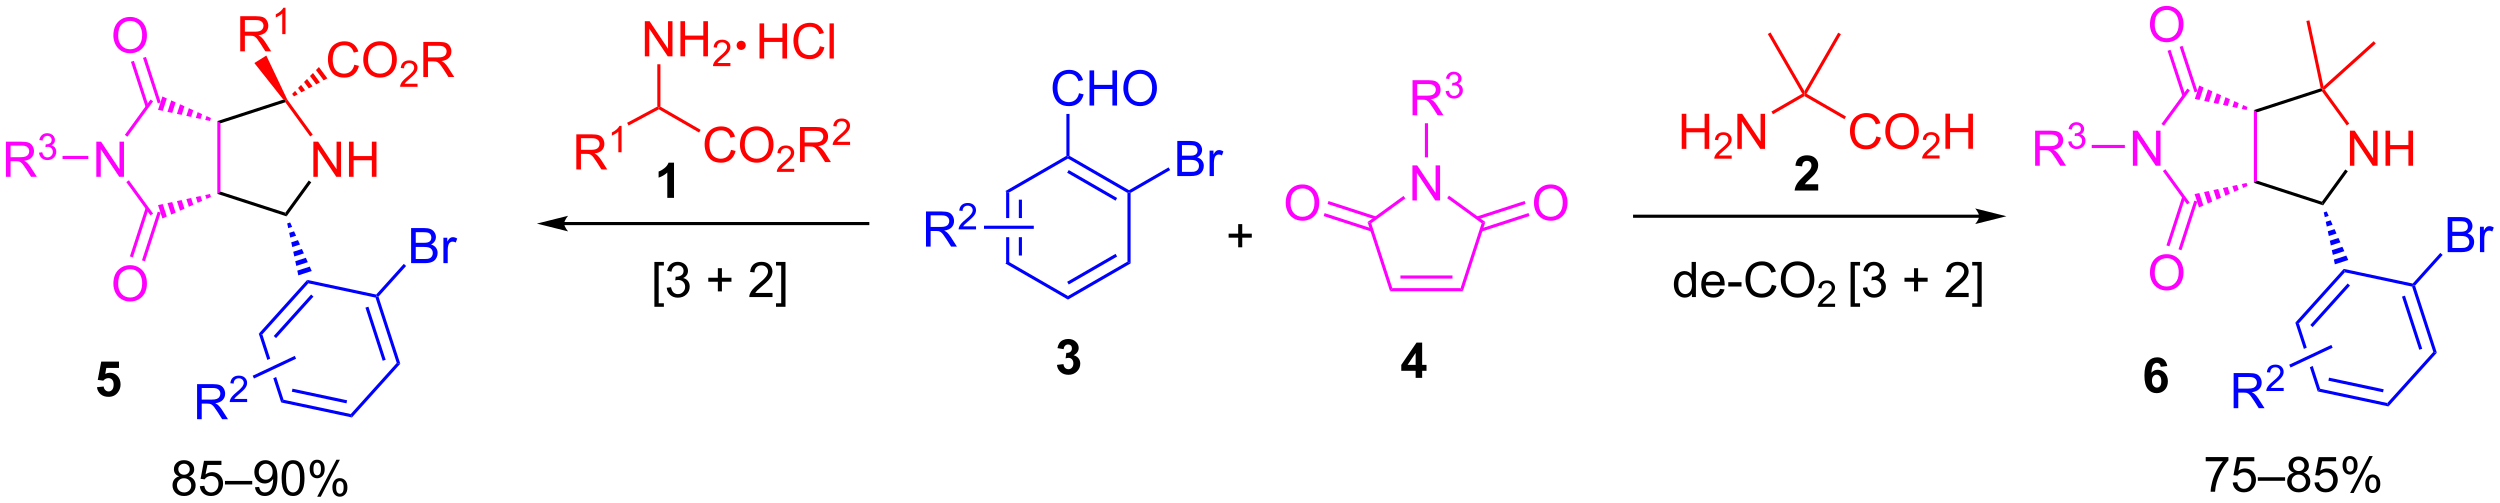 <?xml version="1.0" encoding="UTF-8"?>
<!DOCTYPE svg PUBLIC '-//W3C//DTD SVG 1.0//EN'
          'http://www.w3.org/TR/2001/REC-SVG-20010904/DTD/svg10.dtd'>
<svg stroke-dasharray="none" shape-rendering="auto" xmlns="http://www.w3.org/2000/svg" font-family="'Dialog'" text-rendering="auto" width="1024" fill-opacity="1" color-interpolation="auto" color-rendering="auto" preserveAspectRatio="xMidYMid meet" font-size="12px" viewBox="0 0 1024 206" fill="black" xmlns:xlink="http://www.w3.org/1999/xlink" stroke="black" image-rendering="auto" stroke-miterlimit="10" stroke-linecap="square" stroke-linejoin="miter" font-style="normal" stroke-width="1" height="206" stroke-dashoffset="0" font-weight="normal" stroke-opacity="1"
><!--Generated by the Batik Graphics2D SVG Generator--><defs id="genericDefs"
  /><g
  ><defs id="defs1"
    ><clipPath clipPathUnits="userSpaceOnUse" id="clipPath1"
      ><path d="M2.243 2.495 L421.836 2.495 L421.836 86.875 L2.243 86.875 L2.243 2.495 Z"
      /></clipPath
      ><clipPath clipPathUnits="userSpaceOnUse" id="clipPath2"
      ><path d="M31.918 59.582 L31.918 141.615 L439.845 141.615 L439.845 59.582 Z"
      /></clipPath
    ></defs
    ><g fill="blue" transform="scale(2.441,2.441) translate(-2.243,-2.495) matrix(1.029,0,0,1.029,-30.588,-58.791)" stroke="blue"
    ><path d="M195.976 90.773 L195.976 95.116 L196.486 95.116 L196.486 91.068 L195.976 90.773 ZM198.047 92.117 L198.047 95.116 L198.557 95.116 L198.557 92.117 ZM198.047 98.234 L198.047 101.233 L198.557 101.233 L198.557 98.234 ZM195.976 98.234 L195.976 102.577 L196.486 102.282 L196.486 98.234 Z" stroke="none" clip-path="url(#clipPath2)"
    /></g
    ><g fill="blue" transform="matrix(2.51,0,0,2.51,-80.123,-149.565)" stroke="blue"
    ><path d="M195.976 102.577 L196.486 102.282 L206.197 107.889 L206.197 108.478 Z" stroke="none" clip-path="url(#clipPath2)"
    /></g
    ><g fill="blue" transform="matrix(2.51,0,0,2.51,-80.123,-149.565)" stroke="blue"
    ><path d="M206.197 108.478 L206.197 107.889 L215.909 102.282 L216.419 102.577 ZM206.325 106.013 L214.22 101.454 L213.965 101.012 L206.07 105.571 Z" stroke="none" clip-path="url(#clipPath2)"
    /></g
    ><g fill="blue" transform="matrix(2.51,0,0,2.51,-80.123,-149.565)" stroke="blue"
    ><path d="M216.419 102.577 L215.909 102.282 L215.909 91.068 L216.164 90.921 L216.419 91.068 Z" stroke="none" clip-path="url(#clipPath2)"
    /></g
    ><g fill="blue" transform="matrix(2.51,0,0,2.51,-80.123,-149.565)" stroke="blue"
    ><path d="M216.164 90.626 L216.164 90.921 L215.909 91.068 L206.197 85.461 L206.197 85.166 L206.452 85.019 ZM214.22 91.896 L206.325 87.337 L206.07 87.779 L213.965 92.338 Z" stroke="none" clip-path="url(#clipPath2)"
    /></g
    ><g fill="blue" transform="matrix(2.51,0,0,2.51,-80.123,-149.565)" stroke="blue"
    ><path d="M205.942 85.019 L206.197 85.166 L206.197 85.461 L196.486 91.068 L195.976 90.773 Z" stroke="none" clip-path="url(#clipPath2)"
    /></g
    ><g fill="blue" transform="matrix(2.51,0,0,2.51,-80.123,-149.565)" stroke="blue"
    ><path d="M208 74.8 L208.758 74.99 Q208.521 75.925 207.902 76.417 Q207.282 76.907 206.388 76.907 Q205.462 76.907 204.881 76.529 Q204.303 76.151 203.998 75.438 Q203.696 74.722 203.696 73.901 Q203.696 73.005 204.037 72.341 Q204.381 71.675 205.011 71.328 Q205.641 70.982 206.399 70.982 Q207.258 70.982 207.844 71.42 Q208.43 71.857 208.662 72.651 L207.915 72.826 Q207.717 72.201 207.337 71.917 Q206.959 71.63 206.383 71.63 Q205.725 71.63 205.279 71.948 Q204.837 72.263 204.657 72.797 Q204.477 73.331 204.477 73.896 Q204.477 74.628 204.691 75.172 Q204.904 75.716 205.352 75.987 Q205.803 76.255 206.326 76.255 Q206.962 76.255 207.402 75.888 Q207.844 75.521 208 74.8 ZM209.715 76.808 L209.715 71.081 L210.473 71.081 L210.473 73.433 L213.45 73.433 L213.45 71.081 L214.208 71.081 L214.208 76.808 L213.45 76.808 L213.45 74.107 L210.473 74.107 L210.473 76.808 L209.715 76.808 ZM215.24 74.019 Q215.24 72.591 216.006 71.787 Q216.771 70.98 217.982 70.98 Q218.774 70.98 219.409 71.36 Q220.047 71.737 220.381 72.414 Q220.717 73.091 220.717 73.951 Q220.717 74.823 220.365 75.511 Q220.013 76.198 219.368 76.552 Q218.725 76.907 217.977 76.907 Q217.17 76.907 216.532 76.516 Q215.896 76.123 215.568 75.448 Q215.24 74.771 215.24 74.019 ZM216.021 74.029 Q216.021 75.065 216.576 75.662 Q217.133 76.255 217.975 76.255 Q218.829 76.255 219.381 75.654 Q219.935 75.052 219.935 73.948 Q219.935 73.248 219.698 72.727 Q219.462 72.206 219.006 71.92 Q218.553 71.63 217.985 71.63 Q217.18 71.63 216.6 72.185 Q216.021 72.737 216.021 74.029 Z" stroke="none" clip-path="url(#clipPath2)"
    /></g
    ><g fill="blue" transform="matrix(2.51,0,0,2.51,-80.123,-149.565)" stroke="blue"
    ><path d="M206.452 85.019 L206.197 85.166 L205.942 85.019 L205.942 78.182 L206.452 78.182 Z" stroke="none" clip-path="url(#clipPath2)"
    /></g
    ><g fill="blue" transform="matrix(2.51,0,0,2.51,-80.123,-149.565)" stroke="blue"
    ><path d="M224.042 88.316 L224.042 82.59 L226.19 82.59 Q226.847 82.59 227.242 82.764 Q227.641 82.936 227.865 83.298 Q228.089 83.66 228.089 84.053 Q228.089 84.421 227.888 84.746 Q227.69 85.069 227.289 85.269 Q227.808 85.421 228.086 85.788 Q228.367 86.155 228.367 86.655 Q228.367 87.058 228.196 87.405 Q228.026 87.749 227.776 87.936 Q227.526 88.124 227.149 88.22 Q226.774 88.316 226.227 88.316 L224.042 88.316 ZM224.8 84.996 L226.039 84.996 Q226.542 84.996 226.761 84.928 Q227.05 84.842 227.196 84.644 Q227.344 84.444 227.344 84.144 Q227.344 83.858 227.206 83.642 Q227.071 83.426 226.815 83.345 Q226.563 83.264 225.946 83.264 L224.8 83.264 L224.8 84.996 ZM224.8 87.639 L226.227 87.639 Q226.594 87.639 226.742 87.613 Q227.003 87.566 227.177 87.457 Q227.354 87.347 227.466 87.139 Q227.581 86.928 227.581 86.655 Q227.581 86.335 227.417 86.1 Q227.253 85.863 226.961 85.767 Q226.672 85.671 226.125 85.671 L224.8 85.671 L224.8 87.639 ZM229.313 88.316 L229.313 84.168 L229.946 84.168 L229.946 84.796 Q230.188 84.355 230.391 84.215 Q230.597 84.074 230.844 84.074 Q231.198 84.074 231.565 84.301 L231.323 84.952 Q231.065 84.801 230.808 84.801 Q230.578 84.801 230.393 84.939 Q230.211 85.077 230.133 85.324 Q230.016 85.699 230.016 86.144 L230.016 88.316 L229.313 88.316 Z" stroke="none" clip-path="url(#clipPath2)"
    /></g
    ><g fill="blue" transform="matrix(2.51,0,0,2.51,-80.123,-149.565)" stroke="blue"
    ><path d="M216.419 91.068 L216.164 90.921 L216.164 90.626 L222.618 86.9 L222.873 87.342 Z" stroke="none" clip-path="url(#clipPath2)"
    /></g
    ><g transform="matrix(2.51,0,0,2.51,-80.123,-149.565)"
    ><path d="M233.977 99.944 L233.977 98.373 L232.417 98.373 L232.417 97.717 L233.977 97.717 L233.977 96.16 L234.641 96.16 L234.641 97.717 L236.199 97.717 L236.199 98.373 L234.641 98.373 L234.641 99.944 L233.977 99.944 Z" stroke="none" clip-path="url(#clipPath2)"
    /></g
    ><g fill="fuchsia" transform="matrix(2.51,0,0,2.51,-80.123,-149.565)" stroke="fuchsia"
    ><path d="M262.409 92.305 L262.409 86.578 L263.188 86.578 L266.196 91.073 L266.196 86.578 L266.922 86.578 L266.922 92.305 L266.144 92.305 L263.136 87.805 L263.136 92.305 L262.409 92.305 Z" stroke="none" clip-path="url(#clipPath2)"
    /></g
    ><g fill="fuchsia" transform="matrix(2.51,0,0,2.51,-80.123,-149.565)" stroke="fuchsia"
    ><path d="M258.76 107.12 L259.131 106.61 L270.269 106.61 L270.639 107.12 ZM260.451 105.049 L268.949 105.049 L268.949 104.538 L260.451 104.538 Z" stroke="none" clip-path="url(#clipPath2)"
    /></g
    ><g fill="fuchsia" transform="matrix(2.51,0,0,2.51,-80.123,-149.565)" stroke="fuchsia"
    ><path d="M270.639 107.12 L270.269 106.61 L273.711 96.017 L274.31 95.822 Z" stroke="none" clip-path="url(#clipPath2)"
    /></g
    ><g fill="fuchsia" transform="matrix(2.51,0,0,2.51,-80.123,-149.565)" stroke="fuchsia"
    ><path d="M274.31 95.822 L273.711 96.017 L268.079 91.925 L268.379 91.513 Z" stroke="none" clip-path="url(#clipPath2)"
    /></g
    ><g fill="fuchsia" transform="matrix(2.51,0,0,2.51,-80.123,-149.565)" stroke="fuchsia"
    ><path d="M260.955 91.56 L261.255 91.973 L255.689 96.017 L255.089 95.822 Z" stroke="none" clip-path="url(#clipPath2)"
    /></g
    ><g fill="fuchsia" transform="matrix(2.51,0,0,2.51,-80.123,-149.565)" stroke="fuchsia"
    ><path d="M255.089 95.822 L255.689 96.017 L259.131 106.61 L258.76 107.12 Z" stroke="none" clip-path="url(#clipPath2)"
    /></g
    ><g fill="fuchsia" transform="matrix(2.51,0,0,2.51,-80.123,-149.565)" stroke="fuchsia"
    ><path d="M262.43 78.399 L262.43 72.672 L264.969 72.672 Q265.735 72.672 266.133 72.826 Q266.532 72.979 266.769 73.37 Q267.008 73.761 267.008 74.234 Q267.008 74.844 266.612 75.263 Q266.219 75.68 265.394 75.792 Q265.696 75.938 265.852 76.078 Q266.183 76.383 266.479 76.839 L267.477 78.399 L266.524 78.399 L265.766 77.206 Q265.433 76.69 265.216 76.417 Q265.003 76.143 264.834 76.034 Q264.664 75.925 264.487 75.883 Q264.36 75.854 264.065 75.854 L263.188 75.854 L263.188 78.399 L262.43 78.399 ZM263.188 75.198 L264.815 75.198 Q265.336 75.198 265.628 75.091 Q265.922 74.984 266.073 74.748 Q266.227 74.511 266.227 74.234 Q266.227 73.828 265.93 73.568 Q265.636 73.305 265 73.305 L263.188 73.305 L263.188 75.198 Z" stroke="none" clip-path="url(#clipPath2)"
    /></g
    ><g fill="fuchsia" transform="matrix(2.51,0,0,2.51,-80.123,-149.565)" stroke="fuchsia"
    ><path d="M267.829 74.464 L268.356 74.394 Q268.448 74.843 268.665 75.04 Q268.884 75.237 269.198 75.237 Q269.569 75.237 269.825 74.98 Q270.083 74.722 270.083 74.341 Q270.083 73.978 269.845 73.743 Q269.608 73.507 269.241 73.507 Q269.093 73.507 268.87 73.565 L268.929 73.103 Q268.981 73.108 269.013 73.108 Q269.351 73.108 269.62 72.933 Q269.89 72.757 269.89 72.39 Q269.89 72.101 269.692 71.911 Q269.497 71.72 269.187 71.72 Q268.878 71.72 268.673 71.913 Q268.468 72.106 268.409 72.493 L267.882 72.399 Q267.979 71.868 268.321 71.577 Q268.665 71.286 269.175 71.286 Q269.526 71.286 269.821 71.436 Q270.118 71.587 270.274 71.849 Q270.431 72.108 270.431 72.401 Q270.431 72.681 270.28 72.909 Q270.132 73.138 269.839 73.272 Q270.22 73.36 270.431 73.638 Q270.642 73.913 270.642 74.329 Q270.642 74.892 270.231 75.284 Q269.821 75.675 269.194 75.675 Q268.63 75.675 268.255 75.339 Q267.882 75.001 267.829 74.464 Z" stroke="none" clip-path="url(#clipPath2)"
    /></g
    ><g fill="fuchsia" transform="matrix(2.51,0,0,2.51,-80.123,-149.565)" stroke="fuchsia"
    ><path d="M264.955 85.267 L264.445 85.267 L264.445 79.703 L264.955 79.703 Z" stroke="none" clip-path="url(#clipPath2)"
    /></g
    ><g fill="fuchsia" transform="matrix(2.51,0,0,2.51,-80.123,-149.565)" stroke="fuchsia"
    ><path d="M282.244 92.724 Q282.244 91.297 283.01 90.492 Q283.775 89.685 284.986 89.685 Q285.778 89.685 286.413 90.065 Q287.051 90.443 287.385 91.12 Q287.721 91.797 287.721 92.656 Q287.721 93.529 287.369 94.216 Q287.017 94.904 286.372 95.258 Q285.728 95.612 284.981 95.612 Q284.174 95.612 283.536 95.222 Q282.9 94.828 282.572 94.154 Q282.244 93.477 282.244 92.724 ZM283.025 92.735 Q283.025 93.771 283.58 94.367 Q284.137 94.961 284.978 94.961 Q285.832 94.961 286.385 94.36 Q286.939 93.758 286.939 92.654 Q286.939 91.953 286.702 91.433 Q286.465 90.912 286.01 90.625 Q285.556 90.336 284.989 90.336 Q284.184 90.336 283.603 90.891 Q283.025 91.443 283.025 92.735 Z" stroke="none" clip-path="url(#clipPath2)"
    /></g
    ><g fill="fuchsia" transform="matrix(2.51,0,0,2.51,-80.123,-149.565)" stroke="fuchsia"
    ><path d="M273.694 97.38 L281.512 94.839 L281.355 94.354 L273.536 96.895 ZM273.054 95.41 L280.872 92.869 L280.714 92.384 L272.896 94.924 Z" stroke="none" clip-path="url(#clipPath2)"
    /></g
    ><g fill="fuchsia" transform="matrix(2.51,0,0,2.51,-80.123,-149.565)" stroke="fuchsia"
    ><path d="M241.732 92.724 Q241.732 91.297 242.497 90.492 Q243.263 89.685 244.474 89.685 Q245.266 89.685 245.901 90.065 Q246.539 90.443 246.872 91.12 Q247.208 91.797 247.208 92.656 Q247.208 93.529 246.857 94.216 Q246.505 94.904 245.859 95.258 Q245.216 95.612 244.469 95.612 Q243.661 95.612 243.023 95.222 Q242.388 94.828 242.06 94.154 Q241.732 93.477 241.732 92.724 ZM242.513 92.735 Q242.513 93.771 243.068 94.367 Q243.625 94.961 244.466 94.961 Q245.32 94.961 245.872 94.36 Q246.427 93.758 246.427 92.654 Q246.427 91.953 246.19 91.433 Q245.953 90.912 245.497 90.625 Q245.044 90.336 244.476 90.336 Q243.672 90.336 243.091 90.891 Q242.513 91.443 242.513 92.735 Z" stroke="none" clip-path="url(#clipPath2)"
    /></g
    ><g fill="fuchsia" transform="matrix(2.51,0,0,2.51,-80.123,-149.565)" stroke="fuchsia"
    ><path d="M256.504 94.924 L248.72 92.395 L248.563 92.881 L256.346 95.41 ZM255.864 96.895 L248.08 94.366 L247.923 94.851 L255.706 97.38 Z" stroke="none" clip-path="url(#clipPath2)"
    /></g
    ><g fill="red" transform="matrix(2.51,0,0,2.51,-80.123,-149.565)" stroke="red"
    ><path d="M125.969 87.237 L125.969 81.511 L128.508 81.511 Q129.274 81.511 129.673 81.665 Q130.071 81.818 130.308 82.209 Q130.548 82.599 130.548 83.073 Q130.548 83.683 130.152 84.102 Q129.758 84.519 128.933 84.631 Q129.235 84.776 129.391 84.917 Q129.722 85.222 130.019 85.677 L131.016 87.237 L130.063 87.237 L129.305 86.045 Q128.972 85.529 128.756 85.256 Q128.542 84.982 128.373 84.873 Q128.204 84.763 128.027 84.722 Q127.899 84.693 127.605 84.693 L126.727 84.693 L126.727 87.237 L125.969 87.237 ZM126.727 84.037 L128.355 84.037 Q128.876 84.037 129.167 83.93 Q129.462 83.823 129.613 83.586 Q129.766 83.349 129.766 83.073 Q129.766 82.667 129.469 82.407 Q129.175 82.144 128.54 82.144 L126.727 82.144 L126.727 84.037 Z" stroke="none" clip-path="url(#clipPath2)"
    /></g
    ><g fill="red" transform="matrix(2.51,0,0,2.51,-80.123,-149.565)" stroke="red"
    ><path d="M133.353 84.437 L132.826 84.437 L132.826 81.076 Q132.634 81.258 132.326 81.439 Q132.017 81.621 131.771 81.713 L131.771 81.203 Q132.212 80.994 132.542 80.699 Q132.874 80.402 133.013 80.125 L133.353 80.125 L133.353 84.437 Z" stroke="none" clip-path="url(#clipPath2)"
    /></g
    ><g fill="red" transform="matrix(2.51,0,0,2.51,-80.123,-149.565)" stroke="red"
    ><path d="M134.499 80.073 L134.258 79.624 L139.185 76.982 L139.44 77.134 L139.435 77.426 Z" stroke="none" clip-path="url(#clipPath2)"
    /></g
    ><g fill="red" transform="matrix(2.51,0,0,2.51,-80.123,-149.565)" stroke="red"
    ><path d="M151.21 84.031 L151.967 84.221 Q151.731 85.156 151.111 85.648 Q150.491 86.138 149.598 86.138 Q148.671 86.138 148.09 85.76 Q147.512 85.382 147.207 84.669 Q146.905 83.953 146.905 83.132 Q146.905 82.236 147.246 81.572 Q147.59 80.906 148.22 80.559 Q148.85 80.213 149.608 80.213 Q150.467 80.213 151.053 80.65 Q151.639 81.088 151.871 81.882 L151.124 82.057 Q150.926 81.432 150.546 81.148 Q150.168 80.861 149.592 80.861 Q148.934 80.861 148.488 81.179 Q148.046 81.494 147.866 82.028 Q147.686 82.562 147.686 83.127 Q147.686 83.859 147.9 84.403 Q148.113 84.947 148.561 85.218 Q149.012 85.486 149.535 85.486 Q150.171 85.486 150.611 85.119 Q151.053 84.752 151.21 84.031 ZM152.672 83.249 Q152.672 81.822 153.438 81.018 Q154.203 80.21 155.414 80.21 Q156.206 80.21 156.841 80.591 Q157.479 80.968 157.812 81.645 Q158.148 82.322 158.148 83.182 Q158.148 84.054 157.797 84.742 Q157.445 85.429 156.799 85.783 Q156.156 86.138 155.409 86.138 Q154.601 86.138 153.964 85.747 Q153.328 85.354 153 84.679 Q152.672 84.002 152.672 83.249 ZM153.453 83.26 Q153.453 84.296 154.008 84.893 Q154.565 85.486 155.406 85.486 Q156.26 85.486 156.812 84.885 Q157.367 84.283 157.367 83.179 Q157.367 82.479 157.13 81.958 Q156.893 81.437 156.438 81.15 Q155.984 80.861 155.417 80.861 Q154.612 80.861 154.031 81.416 Q153.453 81.968 153.453 83.26 Z" stroke="none" clip-path="url(#clipPath2)"
    /></g
    ><g fill="red" transform="matrix(2.51,0,0,2.51,-80.123,-149.565)" stroke="red"
    ><path d="M161.528 87.131 L161.528 87.638 L158.688 87.638 Q158.682 87.447 158.751 87.271 Q158.858 86.982 159.096 86.701 Q159.337 86.42 159.788 86.051 Q160.487 85.476 160.733 85.14 Q160.979 84.805 160.979 84.506 Q160.979 84.193 160.755 83.978 Q160.532 83.761 160.171 83.761 Q159.79 83.761 159.561 83.99 Q159.333 84.219 159.331 84.623 L158.788 84.568 Q158.844 83.961 159.208 83.644 Q159.571 83.326 160.182 83.326 Q160.801 83.326 161.161 83.67 Q161.522 84.011 161.522 84.517 Q161.522 84.775 161.417 85.025 Q161.311 85.273 161.065 85.549 Q160.821 85.824 160.253 86.305 Q159.778 86.703 159.643 86.846 Q159.508 86.988 159.421 87.131 L161.528 87.131 Z" stroke="none" clip-path="url(#clipPath2)"
    /></g
    ><g fill="red" transform="matrix(2.51,0,0,2.51,-80.123,-149.565)" stroke="red"
    ><path d="M162.474 86.038 L162.474 80.312 L165.013 80.312 Q165.778 80.312 166.177 80.466 Q166.575 80.619 166.812 81.01 Q167.052 81.4 167.052 81.874 Q167.052 82.484 166.656 82.903 Q166.263 83.32 165.437 83.432 Q165.739 83.578 165.896 83.718 Q166.226 84.023 166.523 84.479 L167.521 86.038 L166.567 86.038 L165.81 84.846 Q165.476 84.33 165.26 84.057 Q165.047 83.783 164.877 83.674 Q164.708 83.564 164.531 83.523 Q164.403 83.494 164.109 83.494 L163.232 83.494 L163.232 86.038 L162.474 86.038 ZM163.232 82.838 L164.859 82.838 Q165.38 82.838 165.672 82.731 Q165.966 82.624 166.117 82.388 Q166.271 82.15 166.271 81.874 Q166.271 81.468 165.974 81.208 Q165.679 80.945 165.044 80.945 L163.232 80.945 L163.232 82.838 Z" stroke="none" clip-path="url(#clipPath2)"
    /></g
    ><g fill="red" transform="matrix(2.51,0,0,2.51,-80.123,-149.565)" stroke="red"
    ><path d="M170.642 82.731 L170.642 83.239 L167.802 83.239 Q167.797 83.047 167.865 82.871 Q167.972 82.582 168.211 82.301 Q168.451 82.02 168.902 81.651 Q169.601 81.076 169.847 80.74 Q170.094 80.404 170.094 80.106 Q170.094 79.793 169.869 79.578 Q169.646 79.362 169.285 79.362 Q168.904 79.362 168.675 79.59 Q168.447 79.819 168.445 80.223 L167.902 80.168 Q167.959 79.561 168.322 79.244 Q168.685 78.926 169.297 78.926 Q169.916 78.926 170.275 79.27 Q170.636 79.612 170.636 80.117 Q170.636 80.375 170.531 80.625 Q170.425 80.873 170.179 81.149 Q169.935 81.424 169.367 81.904 Q168.892 82.303 168.757 82.445 Q168.623 82.588 168.535 82.731 L170.642 82.731 Z" stroke="none" clip-path="url(#clipPath2)"
    /></g
    ><g fill="red" transform="matrix(2.51,0,0,2.51,-80.123,-149.565)" stroke="red"
    ><path d="M139.435 77.426 L139.44 77.134 L139.695 76.987 L146.259 80.777 L146.004 81.219 Z" stroke="none" clip-path="url(#clipPath2)"
    /></g
    ><g fill="red" transform="matrix(2.51,0,0,2.51,-80.123,-149.565)" stroke="red"
    ><path d="M137.149 68.776 L137.149 63.049 L137.928 63.049 L140.935 67.544 L140.935 63.049 L141.662 63.049 L141.662 68.776 L140.883 68.776 L137.876 64.276 L137.876 68.776 L137.149 68.776 ZM142.958 68.776 L142.958 63.049 L143.715 63.049 L143.715 65.401 L146.692 65.401 L146.692 63.049 L147.45 63.049 L147.45 68.776 L146.692 68.776 L146.692 66.075 L143.715 66.075 L143.715 68.776 L142.958 68.776 Z" stroke="none" clip-path="url(#clipPath2)"
    /></g
    ><g fill="red" transform="matrix(2.51,0,0,2.51,-80.123,-149.565)" stroke="red"
    ><path d="M151.116 69.868 L151.116 70.376 L148.276 70.376 Q148.27 70.184 148.339 70.008 Q148.446 69.719 148.684 69.438 Q148.924 69.157 149.376 68.788 Q150.075 68.213 150.321 67.878 Q150.567 67.542 150.567 67.243 Q150.567 66.93 150.343 66.715 Q150.12 66.499 149.758 66.499 Q149.378 66.499 149.149 66.727 Q148.921 66.956 148.919 67.36 L148.376 67.305 Q148.432 66.698 148.796 66.382 Q149.159 66.063 149.77 66.063 Q150.389 66.063 150.749 66.407 Q151.11 66.749 151.11 67.254 Q151.11 67.512 151.005 67.762 Q150.899 68.01 150.653 68.286 Q150.409 68.561 149.84 69.042 Q149.366 69.44 149.231 69.583 Q149.096 69.725 149.008 69.868 L151.116 69.868 Z" stroke="none" clip-path="url(#clipPath2)"
    /></g
    ><g fill="red" transform="matrix(2.51,0,0,2.51,-80.123,-149.565)" stroke="red"
    ><path d="M139.695 76.987 L139.44 77.134 L139.185 76.982 L139.185 70.079 L139.695 70.079 Z" stroke="none" clip-path="url(#clipPath2)"
    /></g
    ><g fill="red" transform="matrix(2.51,0,0,2.51,-80.123,-149.565)" stroke="red"
    ><path d="M155.865 69.135 L155.865 63.409 L156.623 63.409 L156.623 65.76 L159.6 65.76 L159.6 63.409 L160.357 63.409 L160.357 69.135 L159.6 69.135 L159.6 66.435 L156.623 66.435 L156.623 69.135 L155.865 69.135 ZM165.705 67.127 L166.463 67.317 Q166.226 68.252 165.606 68.745 Q164.986 69.234 164.093 69.234 Q163.166 69.234 162.585 68.857 Q162.007 68.479 161.703 67.765 Q161.4 67.049 161.4 66.229 Q161.4 65.333 161.742 64.669 Q162.085 64.002 162.716 63.656 Q163.346 63.31 164.104 63.31 Q164.963 63.31 165.549 63.747 Q166.135 64.185 166.367 64.979 L165.619 65.153 Q165.421 64.528 165.041 64.245 Q164.663 63.958 164.088 63.958 Q163.429 63.958 162.984 64.276 Q162.541 64.591 162.361 65.125 Q162.182 65.659 162.182 66.224 Q162.182 66.956 162.395 67.5 Q162.609 68.044 163.057 68.315 Q163.507 68.583 164.031 68.583 Q164.666 68.583 165.106 68.216 Q165.549 67.849 165.705 67.127 ZM167.292 69.135 L167.292 63.409 L167.995 63.409 L167.995 69.135 L167.292 69.135 Z" stroke="none" clip-path="url(#clipPath2)"
    /></g
    ><g transform="matrix(2.51,0,0,2.51,-80.123,-149.565)"
    ><path d="M354.882 94.622 L298.671 94.622 L298.416 94.622 L298.416 95.132 L298.671 95.132 L354.882 95.132 L355.137 95.132 L355.137 94.622 L354.882 94.622 ZM359.347 94.877 L354.244 93.601 C354.244 93.601 354.882 94.319 354.882 94.877 C354.882 95.435 354.244 96.152 354.244 96.152 Z" stroke="none" clip-path="url(#clipPath2)"
    /></g
    ><g fill="red" transform="matrix(2.51,0,0,2.51,-80.123,-149.565)" stroke="red"
    ><path d="M83.059 88.436 L83.059 82.71 L83.838 82.71 L86.845 87.204 L86.845 82.71 L87.572 82.71 L87.572 88.436 L86.793 88.436 L83.785 83.936 L83.785 88.436 L83.059 88.436 ZM88.868 88.436 L88.868 82.71 L89.625 82.71 L89.625 85.061 L92.602 85.061 L92.602 82.71 L93.36 82.71 L93.36 88.436 L92.602 88.436 L92.602 85.736 L89.625 85.736 L89.625 88.436 L88.868 88.436 Z" stroke="none" clip-path="url(#clipPath2)"
    /></g
    ><g fill="fuchsia" transform="matrix(2.51,0,0,2.51,-80.123,-149.565)" stroke="fuchsia"
    ><path d="M67.384 79.347 L67.895 79.717 L67.895 90.855 L67.384 91.226 Z" stroke="none" clip-path="url(#clipPath2)"
    /></g
    ><g transform="matrix(2.51,0,0,2.51,-80.123,-149.565)"
    ><path d="M67.384 91.226 L67.895 90.855 L78.487 94.297 L78.682 94.897 Z" stroke="none" clip-path="url(#clipPath2)"
    /></g
    ><g transform="matrix(2.51,0,0,2.51,-80.123,-149.565)"
    ><path d="M78.682 94.897 L78.487 94.297 L82.305 89.043 L82.718 89.343 Z" stroke="none" clip-path="url(#clipPath2)"
    /></g
    ><g fill="red" transform="matrix(2.51,0,0,2.51,-80.123,-149.565)" stroke="red"
    ><path d="M82.956 81.558 L82.543 81.857 L78.487 76.275 L78.585 75.975 L78.8 75.837 Z" stroke="none" clip-path="url(#clipPath2)"
    /></g
    ><g transform="matrix(2.51,0,0,2.51,-80.123,-149.565)"
    ><path d="M78.159 75.846 L78.585 75.975 L78.487 76.275 L67.895 79.717 L67.384 79.347 Z" stroke="none" clip-path="url(#clipPath2)"
    /></g
    ><g fill="fuchsia" transform="matrix(2.51,0,0,2.51,-80.123,-149.565)" stroke="fuchsia"
    ><path d="M47.639 88.436 L47.639 82.71 L48.417 82.71 L51.425 87.204 L51.425 82.71 L52.152 82.71 L52.152 88.436 L51.373 88.436 L48.365 83.936 L48.365 88.436 L47.639 88.436 Z" stroke="none" clip-path="url(#clipPath2)"
    /></g
    ><g fill="fuchsia" transform="matrix(2.51,0,0,2.51,-80.123,-149.565)" stroke="fuchsia"
    ><path d="M66.186 79.328 L65.416 79.163 L65.624 78.523 L66.344 78.843 ZM64.645 78.999 L63.875 78.834 L64.184 77.884 L64.904 78.204 ZM63.105 78.669 L62.335 78.505 L62.744 77.245 L63.464 77.564 ZM61.565 78.34 L60.794 78.175 L61.304 76.606 L62.024 76.925 ZM60.024 78.011 L59.254 77.846 L59.864 75.967 L60.584 76.286 ZM58.484 77.681 L57.713 77.517 L58.425 75.328 L59.145 75.647 Z" stroke="none" clip-path="url(#clipPath2)"
    /></g
    ><g fill="fuchsia" transform="matrix(2.51,0,0,2.51,-80.123,-149.565)" stroke="fuchsia"
    ><path d="M56.488 75.826 L56.901 76.125 L52.709 81.895 L52.296 81.596 Z" stroke="none" clip-path="url(#clipPath2)"
    /></g
    ><g fill="fuchsia" transform="matrix(2.51,0,0,2.51,-80.123,-149.565)" stroke="fuchsia"
    ><path d="M52.534 89.305 L52.947 89.005 L56.901 94.447 L56.488 94.747 Z" stroke="none" clip-path="url(#clipPath2)"
    /></g
    ><g fill="fuchsia" transform="matrix(2.51,0,0,2.51,-80.123,-149.565)" stroke="fuchsia"
    ><path d="M57.713 93.056 L58.484 92.891 L59.145 94.925 L58.425 95.245 ZM59.254 92.726 L60.024 92.562 L60.584 94.286 L59.864 94.606 ZM60.794 92.397 L61.565 92.233 L62.024 93.647 L61.304 93.967 ZM62.335 92.068 L63.105 91.903 L63.464 93.008 L62.744 93.328 ZM63.875 91.739 L64.645 91.574 L64.904 92.369 L64.184 92.689 ZM65.416 91.409 L66.186 91.245 L66.344 91.73 L65.624 92.049 Z" stroke="none" clip-path="url(#clipPath2)"
    /></g
    ><g fill="fuchsia" transform="matrix(2.51,0,0,2.51,-80.123,-149.565)" stroke="fuchsia"
    ><path d="M32.89 88.436 L32.89 82.71 L35.429 82.71 Q36.195 82.71 36.593 82.863 Q36.992 83.017 37.229 83.408 Q37.468 83.798 37.468 84.272 Q37.468 84.882 37.073 85.301 Q36.679 85.718 35.854 85.829 Q36.156 85.975 36.312 86.116 Q36.643 86.421 36.94 86.876 L37.937 88.436 L36.984 88.436 L36.226 87.243 Q35.893 86.728 35.677 86.454 Q35.463 86.181 35.294 86.072 Q35.125 85.962 34.948 85.921 Q34.82 85.892 34.526 85.892 L33.648 85.892 L33.648 88.436 L32.89 88.436 ZM33.648 85.236 L35.276 85.236 Q35.797 85.236 36.088 85.129 Q36.383 85.022 36.534 84.785 Q36.687 84.548 36.687 84.272 Q36.687 83.866 36.39 83.606 Q36.096 83.343 35.461 83.343 L33.648 83.343 L33.648 85.236 Z" stroke="none" clip-path="url(#clipPath2)"
    /></g
    ><g fill="fuchsia" transform="matrix(2.51,0,0,2.51,-80.123,-149.565)" stroke="fuchsia"
    ><path d="M38.289 84.501 L38.817 84.431 Q38.909 84.88 39.125 85.078 Q39.344 85.275 39.659 85.275 Q40.03 85.275 40.285 85.017 Q40.543 84.759 40.543 84.378 Q40.543 84.015 40.305 83.781 Q40.069 83.544 39.702 83.544 Q39.553 83.544 39.331 83.603 L39.389 83.14 Q39.442 83.146 39.473 83.146 Q39.811 83.146 40.081 82.97 Q40.35 82.794 40.35 82.427 Q40.35 82.138 40.153 81.949 Q39.957 81.757 39.647 81.757 Q39.338 81.757 39.133 81.951 Q38.928 82.144 38.87 82.531 L38.342 82.437 Q38.44 81.906 38.782 81.615 Q39.125 81.324 39.635 81.324 Q39.987 81.324 40.282 81.474 Q40.578 81.624 40.735 81.886 Q40.891 82.146 40.891 82.439 Q40.891 82.718 40.741 82.947 Q40.592 83.175 40.299 83.31 Q40.68 83.398 40.891 83.675 Q41.102 83.951 41.102 84.367 Q41.102 84.929 40.692 85.322 Q40.282 85.712 39.655 85.712 Q39.09 85.712 38.715 85.376 Q38.342 85.038 38.289 84.501 Z" stroke="none" clip-path="url(#clipPath2)"
    /></g
    ><g fill="fuchsia" transform="matrix(2.51,0,0,2.51,-80.123,-149.565)" stroke="fuchsia"
    ><path d="M46.335 85.031 L46.335 85.541 L42.127 85.541 L42.127 85.031 Z" stroke="none" clip-path="url(#clipPath2)"
    /></g
    ><g fill="fuchsia" transform="matrix(2.51,0,0,2.51,-80.123,-149.565)" stroke="fuchsia"
    ><path d="M50.426 65.391 Q50.426 63.964 51.191 63.159 Q51.957 62.352 53.168 62.352 Q53.96 62.352 54.595 62.732 Q55.233 63.11 55.566 63.787 Q55.902 64.464 55.902 65.323 Q55.902 66.196 55.551 66.883 Q55.199 67.571 54.553 67.925 Q53.91 68.279 53.163 68.279 Q52.355 68.279 51.718 67.888 Q51.082 67.495 50.754 66.821 Q50.426 66.144 50.426 65.391 ZM51.207 65.401 Q51.207 66.438 51.762 67.034 Q52.319 67.628 53.16 67.628 Q54.014 67.628 54.566 67.026 Q55.121 66.425 55.121 65.321 Q55.121 64.62 54.884 64.099 Q54.647 63.578 54.191 63.292 Q53.738 63.003 53.171 63.003 Q52.366 63.003 51.785 63.558 Q51.207 64.11 51.207 65.401 Z" stroke="none" clip-path="url(#clipPath2)"
    /></g
    ><g fill="fuchsia" transform="matrix(2.51,0,0,2.51,-80.123,-149.565)" stroke="fuchsia"
    ><path d="M58.154 76.292 L55.745 68.877 L55.26 69.035 L57.669 76.45 ZM56.184 76.932 L53.775 69.517 L53.29 69.675 L55.699 77.09 Z" stroke="none" clip-path="url(#clipPath2)"
    /></g
    ><g fill="fuchsia" transform="matrix(2.51,0,0,2.51,-80.123,-149.565)" stroke="fuchsia"
    ><path d="M50.426 105.903 Q50.426 104.476 51.191 103.671 Q51.957 102.864 53.168 102.864 Q53.96 102.864 54.595 103.244 Q55.233 103.622 55.566 104.299 Q55.902 104.976 55.902 105.835 Q55.902 106.708 55.551 107.395 Q55.199 108.083 54.553 108.437 Q53.91 108.791 53.163 108.791 Q52.355 108.791 51.718 108.401 Q51.082 108.007 50.754 107.333 Q50.426 106.656 50.426 105.903 ZM51.207 105.914 Q51.207 106.95 51.762 107.546 Q52.319 108.14 53.16 108.14 Q54.014 108.14 54.566 107.539 Q55.121 106.937 55.121 105.833 Q55.121 105.132 54.884 104.612 Q54.647 104.091 54.191 103.804 Q53.738 103.515 53.171 103.515 Q52.366 103.515 51.785 104.07 Q51.207 104.622 51.207 105.914 Z" stroke="none" clip-path="url(#clipPath2)"
    /></g
    ><g fill="fuchsia" transform="matrix(2.51,0,0,2.51,-80.123,-149.565)" stroke="fuchsia"
    ><path d="M55.699 93.482 L53.118 101.426 L53.603 101.584 L56.184 93.64 ZM57.669 94.122 L55.088 102.066 L55.573 102.224 L58.154 94.28 Z" stroke="none" clip-path="url(#clipPath2)"
    /></g
    ><g fill="red" transform="matrix(2.51,0,0,2.51,-80.123,-149.565)" stroke="red"
    ><path d="M71.125 67.96 L71.125 62.233 L73.664 62.233 Q74.43 62.233 74.828 62.387 Q75.227 62.541 75.464 62.931 Q75.703 63.322 75.703 63.796 Q75.703 64.405 75.308 64.825 Q74.914 65.241 74.089 65.353 Q74.391 65.499 74.547 65.64 Q74.878 65.944 75.175 66.4 L76.172 67.96 L75.219 67.96 L74.461 66.767 Q74.128 66.252 73.912 65.978 Q73.698 65.705 73.529 65.595 Q73.36 65.486 73.183 65.444 Q73.055 65.416 72.761 65.416 L71.883 65.416 L71.883 67.96 L71.125 67.96 ZM71.883 64.759 L73.511 64.759 Q74.032 64.759 74.323 64.653 Q74.618 64.546 74.769 64.309 Q74.922 64.072 74.922 63.796 Q74.922 63.39 74.625 63.129 Q74.331 62.866 73.696 62.866 L71.883 62.866 L71.883 64.759 Z" stroke="none" clip-path="url(#clipPath2)"
    /></g
    ><g fill="red" transform="matrix(2.51,0,0,2.51,-80.123,-149.565)" stroke="red"
    ><path d="M78.509 65.16 L77.981 65.16 L77.981 61.799 Q77.79 61.98 77.481 62.162 Q77.173 62.343 76.927 62.435 L76.927 61.925 Q77.368 61.717 77.698 61.422 Q78.03 61.125 78.169 60.847 L78.509 60.847 L78.509 65.16 Z" stroke="none" clip-path="url(#clipPath2)"
    /></g
    ><g fill="red" transform="matrix(2.51,0,0,2.51,-80.123,-149.565)" stroke="red"
    ><path d="M78.8 75.837 L78.585 75.975 L78.159 75.846 L73.428 69.872 L75.382 68.655 Z" stroke="none" clip-path="url(#clipPath2)"
    /></g
    ><g fill="red" transform="matrix(2.51,0,0,2.51,-80.123,-149.565)" stroke="red"
    ><path d="M89.739 70.148 L90.497 70.338 Q90.26 71.273 89.64 71.765 Q89.02 72.255 88.127 72.255 Q87.2 72.255 86.619 71.877 Q86.041 71.499 85.736 70.786 Q85.434 70.07 85.434 69.249 Q85.434 68.354 85.775 67.69 Q86.119 67.023 86.749 66.677 Q87.379 66.33 88.137 66.33 Q88.997 66.33 89.583 66.768 Q90.168 67.205 90.4 67.999 L89.653 68.174 Q89.455 67.549 89.075 67.265 Q88.697 66.979 88.122 66.979 Q87.463 66.979 87.017 67.296 Q86.575 67.611 86.395 68.145 Q86.215 68.679 86.215 69.244 Q86.215 69.976 86.429 70.52 Q86.642 71.065 87.09 71.335 Q87.541 71.604 88.064 71.604 Q88.7 71.604 89.14 71.236 Q89.583 70.869 89.739 70.148 ZM91.201 69.367 Q91.201 67.94 91.967 67.135 Q92.732 66.328 93.943 66.328 Q94.735 66.328 95.37 66.708 Q96.008 67.085 96.342 67.763 Q96.678 68.44 96.678 69.299 Q96.678 70.171 96.326 70.859 Q95.975 71.546 95.329 71.9 Q94.685 72.255 93.938 72.255 Q93.131 72.255 92.493 71.864 Q91.857 71.471 91.529 70.796 Q91.201 70.119 91.201 69.367 ZM91.982 69.377 Q91.982 70.413 92.537 71.01 Q93.094 71.604 93.935 71.604 Q94.79 71.604 95.342 71.002 Q95.896 70.4 95.896 69.296 Q95.896 68.596 95.659 68.075 Q95.422 67.554 94.967 67.268 Q94.514 66.979 93.946 66.979 Q93.141 66.979 92.56 67.533 Q91.982 68.085 91.982 69.377 Z" stroke="none" clip-path="url(#clipPath2)"
    /></g
    ><g fill="red" transform="matrix(2.51,0,0,2.51,-80.123,-149.565)" stroke="red"
    ><path d="M100.057 73.248 L100.057 73.756 L97.217 73.756 Q97.212 73.564 97.28 73.388 Q97.387 73.099 97.626 72.818 Q97.866 72.537 98.317 72.168 Q99.016 71.594 99.262 71.258 Q99.508 70.922 99.508 70.623 Q99.508 70.31 99.284 70.096 Q99.061 69.879 98.7 69.879 Q98.319 69.879 98.09 70.107 Q97.862 70.336 97.86 70.74 L97.317 70.685 Q97.374 70.078 97.737 69.762 Q98.1 69.443 98.712 69.443 Q99.331 69.443 99.69 69.787 Q100.051 70.129 100.051 70.635 Q100.051 70.892 99.946 71.142 Q99.84 71.391 99.594 71.666 Q99.35 71.941 98.782 72.422 Q98.307 72.82 98.172 72.963 Q98.038 73.105 97.95 73.248 L100.057 73.248 Z" stroke="none" clip-path="url(#clipPath2)"
    /></g
    ><g fill="red" transform="matrix(2.51,0,0,2.51,-80.123,-149.565)" stroke="red"
    ><path d="M101.003 72.156 L101.003 66.429 L103.542 66.429 Q104.308 66.429 104.706 66.583 Q105.104 66.736 105.341 67.127 Q105.581 67.518 105.581 67.992 Q105.581 68.601 105.185 69.02 Q104.792 69.437 103.966 69.549 Q104.268 69.695 104.425 69.835 Q104.755 70.14 105.052 70.596 L106.05 72.156 L105.097 72.156 L104.339 70.963 Q104.005 70.447 103.789 70.174 Q103.576 69.9 103.406 69.791 Q103.237 69.682 103.06 69.64 Q102.933 69.611 102.638 69.611 L101.761 69.611 L101.761 72.156 L101.003 72.156 ZM101.761 68.955 L103.388 68.955 Q103.909 68.955 104.201 68.848 Q104.495 68.742 104.646 68.505 Q104.8 68.268 104.8 67.992 Q104.8 67.585 104.503 67.325 Q104.209 67.062 103.573 67.062 L101.761 67.062 L101.761 68.955 Z" stroke="none" clip-path="url(#clipPath2)"
    /></g
    ><g fill="red" transform="matrix(2.51,0,0,2.51,-80.123,-149.565)" stroke="red"
    ><path d="M79.592 74.907 L80.078 74.421 L80.502 74.989 L79.897 75.316 ZM80.564 73.934 L81.05 73.447 L81.712 74.335 L81.107 74.662 ZM81.536 72.961 L82.023 72.474 L82.922 73.681 L82.317 74.008 ZM82.509 71.988 L82.995 71.501 L84.133 73.028 L83.527 73.355 ZM83.481 71.015 L83.967 70.528 L85.343 72.374 L84.738 72.701 Z" stroke="none" clip-path="url(#clipPath2)"
    /></g
    ><g fill="blue" transform="matrix(2.51,0,0,2.51,-80.123,-149.565)" stroke="blue"
    ><path d="M79.274 95.893 L79.594 96.613 L78.954 96.821 L78.789 96.051 ZM79.913 97.333 L80.233 98.053 L79.283 98.361 L79.118 97.591 ZM80.552 98.772 L80.872 99.492 L79.612 99.902 L79.448 99.132 ZM81.192 100.212 L81.511 100.932 L79.942 101.442 L79.777 100.672 ZM81.831 101.652 L82.15 102.372 L80.271 102.983 L80.106 102.212 ZM82.47 103.092 L82.789 103.812 L80.6 104.523 L80.435 103.753 Z" stroke="none" clip-path="url(#clipPath2)"
    /></g
    ><g fill="blue" transform="matrix(2.51,0,0,2.51,-80.123,-149.565)" stroke="blue"
    ><path d="M82.05 105.262 L82.232 105.822 L74.729 114.156 L74.152 114.034 ZM82.691 107.647 L76.591 114.421 L76.97 114.763 L83.07 107.988 Z" stroke="none" clip-path="url(#clipPath2)"
    /></g
    ><g fill="blue" transform="matrix(2.51,0,0,2.51,-80.123,-149.565)" stroke="blue"
    ><path d="M74.152 114.034 L75.548 118.33 L75.548 118.33 L76.013 118.111 L74.729 114.156 L74.152 114.034 ZM76.985 121.1 L76.519 121.319 L76.519 121.319 L77.8 125.259 L78.194 124.821 L76.985 121.1 Z" stroke="none" clip-path="url(#clipPath2)"
    /></g
    ><g fill="blue" transform="matrix(2.51,0,0,2.51,-80.123,-149.565)" stroke="blue"
    ><path d="M77.8 125.259 L78.194 124.821 L89.163 127.153 L89.345 127.713 ZM79.544 123.512 L88.462 125.408 L88.568 124.909 L79.65 123.013 Z" stroke="none" clip-path="url(#clipPath2)"
    /></g
    ><g fill="blue" transform="matrix(2.51,0,0,2.51,-80.123,-149.565)" stroke="blue"
    ><path d="M89.345 127.713 L89.163 127.153 L96.667 118.819 L97.243 118.942 Z" stroke="none" clip-path="url(#clipPath2)"
    /></g
    ><g fill="blue" transform="matrix(2.51,0,0,2.51,-80.123,-149.565)" stroke="blue"
    ><path d="M97.243 118.942 L96.667 118.819 L93.201 108.154 L93.398 107.935 L93.687 107.996 ZM94.858 118.304 L92.04 109.634 L91.555 109.791 L94.373 118.462 Z" stroke="none" clip-path="url(#clipPath2)"
    /></g
    ><g fill="blue" transform="matrix(2.51,0,0,2.51,-80.123,-149.565)" stroke="blue"
    ><path d="M93.308 107.655 L93.398 107.935 L93.201 108.154 L82.232 105.822 L82.05 105.262 Z" stroke="none" clip-path="url(#clipPath2)"
    /></g
    ><g fill="blue" transform="matrix(2.51,0,0,2.51,-80.123,-149.565)" stroke="blue"
    ><path d="M99.01 102.532 L99.01 96.806 L101.159 96.806 Q101.815 96.806 102.211 96.98 Q102.609 97.152 102.833 97.514 Q103.057 97.876 103.057 98.269 Q103.057 98.637 102.857 98.962 Q102.659 99.285 102.258 99.486 Q102.776 99.637 103.055 100.004 Q103.336 100.371 103.336 100.871 Q103.336 101.275 103.164 101.621 Q102.995 101.965 102.745 102.152 Q102.495 102.34 102.117 102.436 Q101.742 102.532 101.195 102.532 L99.01 102.532 ZM99.768 99.212 L101.008 99.212 Q101.51 99.212 101.729 99.144 Q102.018 99.058 102.164 98.861 Q102.312 98.66 102.312 98.361 Q102.312 98.074 102.174 97.858 Q102.039 97.642 101.784 97.561 Q101.531 97.48 100.914 97.48 L99.768 97.48 L99.768 99.212 ZM99.768 101.855 L101.195 101.855 Q101.562 101.855 101.711 101.829 Q101.971 101.782 102.146 101.673 Q102.323 101.564 102.435 101.355 Q102.549 101.144 102.549 100.871 Q102.549 100.551 102.385 100.316 Q102.221 100.079 101.93 99.983 Q101.64 99.887 101.094 99.887 L99.768 99.887 L99.768 101.855 ZM104.281 102.532 L104.281 98.384 L104.914 98.384 L104.914 99.012 Q105.156 98.572 105.359 98.431 Q105.565 98.29 105.812 98.29 Q106.166 98.29 106.534 98.517 L106.291 99.168 Q106.034 99.017 105.776 99.017 Q105.547 99.017 105.362 99.155 Q105.18 99.293 105.101 99.54 Q104.984 99.915 104.984 100.361 L104.984 102.532 L104.281 102.532 Z" stroke="none" clip-path="url(#clipPath2)"
    /></g
    ><g fill="blue" transform="matrix(2.51,0,0,2.51,-80.123,-149.565)" stroke="blue"
    ><path d="M93.687 107.996 L93.398 107.935 L93.308 107.655 L97.813 102.651 L98.192 102.992 Z" stroke="none" clip-path="url(#clipPath2)"
    /></g
    ><g fill="blue" transform="matrix(2.51,0,0,2.51,-80.123,-149.565)" stroke="blue"
    ><path d="M183.031 99.825 L183.031 94.098 L185.57 94.098 Q186.336 94.098 186.734 94.252 Q187.133 94.406 187.37 94.796 Q187.609 95.187 187.609 95.661 Q187.609 96.27 187.214 96.69 Q186.82 97.106 185.995 97.218 Q186.297 97.364 186.453 97.505 Q186.784 97.809 187.081 98.265 L188.078 99.825 L187.125 99.825 L186.367 98.632 Q186.034 98.117 185.818 97.843 Q185.604 97.57 185.435 97.46 Q185.266 97.351 185.089 97.309 Q184.961 97.281 184.667 97.281 L183.789 97.281 L183.789 99.825 L183.031 99.825 ZM183.789 96.624 L185.417 96.624 Q185.938 96.624 186.229 96.518 Q186.523 96.411 186.674 96.174 Q186.828 95.937 186.828 95.661 Q186.828 95.255 186.531 94.994 Q186.237 94.731 185.601 94.731 L183.789 94.731 L183.789 96.624 Z" stroke="none" clip-path="url(#clipPath2)"
    /></g
    ><g fill="blue" transform="matrix(2.51,0,0,2.51,-80.123,-149.565)" stroke="blue"
    ><path d="M191.2 96.517 L191.2 97.025 L188.36 97.025 Q188.354 96.834 188.422 96.658 Q188.53 96.369 188.768 96.088 Q189.008 95.806 189.459 95.437 Q190.159 94.863 190.405 94.527 Q190.651 94.191 190.651 93.892 Q190.651 93.58 190.426 93.365 Q190.204 93.148 189.842 93.148 Q189.462 93.148 189.233 93.377 Q189.005 93.605 189.002 94.009 L188.459 93.955 Q188.516 93.347 188.88 93.031 Q189.243 92.713 189.854 92.713 Q190.473 92.713 190.833 93.056 Q191.194 93.398 191.194 93.904 Q191.194 94.162 191.089 94.412 Q190.983 94.66 190.737 94.935 Q190.493 95.21 189.924 95.691 Q189.45 96.09 189.315 96.232 Q189.18 96.375 189.092 96.517 L191.2 96.517 Z" stroke="none" clip-path="url(#clipPath2)"
    /></g
    ><g fill="blue" transform="matrix(2.51,0,0,2.51,-80.123,-149.565)" stroke="blue"
    ><path d="M192.498 96.93 L192.498 96.42 L200.623 96.42 L200.623 96.93 Z" stroke="none" clip-path="url(#clipPath2)"
    /></g
    ><g fill="blue" transform="matrix(2.51,0,0,2.51,-80.123,-149.565)" stroke="blue"
    ><path d="M64.082 127.997 L64.082 122.271 L66.621 122.271 Q67.387 122.271 67.785 122.424 Q68.184 122.578 68.421 122.969 Q68.66 123.359 68.66 123.833 Q68.66 124.442 68.264 124.862 Q67.871 125.278 67.046 125.39 Q67.348 125.536 67.504 125.677 Q67.835 125.982 68.132 126.437 L69.129 127.997 L68.176 127.997 L67.418 126.805 Q67.085 126.289 66.868 126.015 Q66.655 125.742 66.486 125.633 Q66.316 125.523 66.139 125.482 Q66.012 125.453 65.717 125.453 L64.84 125.453 L64.84 127.997 L64.082 127.997 ZM64.84 124.797 L66.467 124.797 Q66.988 124.797 67.28 124.69 Q67.574 124.583 67.725 124.346 Q67.879 124.109 67.879 123.833 Q67.879 123.427 67.582 123.166 Q67.288 122.903 66.652 122.903 L64.84 122.903 L64.84 124.797 Z" stroke="none" clip-path="url(#clipPath2)"
    /></g
    ><g fill="blue" transform="matrix(2.51,0,0,2.51,-80.123,-149.565)" stroke="blue"
    ><path d="M72.251 124.689 L72.251 125.197 L69.411 125.197 Q69.405 125.006 69.473 124.83 Q69.581 124.541 69.819 124.26 Q70.059 123.978 70.51 123.609 Q71.21 123.035 71.456 122.699 Q71.702 122.363 71.702 122.064 Q71.702 121.752 71.477 121.537 Q71.254 121.32 70.893 121.32 Q70.512 121.32 70.284 121.549 Q70.055 121.777 70.053 122.182 L69.51 122.127 Q69.567 121.519 69.93 121.203 Q70.294 120.885 70.905 120.885 Q71.524 120.885 71.883 121.228 Q72.245 121.57 72.245 122.076 Q72.245 122.334 72.139 122.584 Q72.034 122.832 71.788 123.107 Q71.544 123.383 70.975 123.863 Q70.501 124.262 70.366 124.404 Q70.231 124.547 70.143 124.689 L72.251 124.689 Z" stroke="none" clip-path="url(#clipPath2)"
    /></g
    ><g fill="blue" transform="matrix(2.51,0,0,2.51,-80.123,-149.565)" stroke="blue"
    ><path d="M73.37 121.361 L73.152 120.9 L80.023 117.663 L80.24 118.125 Z" stroke="none" clip-path="url(#clipPath2)"
    /></g
    ><g transform="matrix(2.51,0,0,2.51,-80.123,-149.565)"
    ><path d="M204.402 119.131 L205.464 119.003 Q205.514 119.409 205.735 119.625 Q205.959 119.839 206.277 119.839 Q206.615 119.839 206.847 119.581 Q207.081 119.323 207.081 118.886 Q207.081 118.472 206.857 118.23 Q206.636 117.987 206.316 117.987 Q206.105 117.987 205.81 118.068 L205.933 117.175 Q206.378 117.185 206.613 116.982 Q206.847 116.776 206.847 116.435 Q206.847 116.146 206.675 115.974 Q206.503 115.802 206.217 115.802 Q205.935 115.802 205.735 115.998 Q205.537 116.193 205.495 116.568 L204.482 116.396 Q204.589 115.878 204.8 115.568 Q205.014 115.256 205.394 115.079 Q205.777 114.901 206.248 114.901 Q207.058 114.901 207.545 115.417 Q207.948 115.839 207.948 116.37 Q207.948 117.123 207.123 117.573 Q207.615 117.677 207.909 118.045 Q208.206 118.412 208.206 118.933 Q208.206 119.685 207.654 120.219 Q207.105 120.75 206.284 120.75 Q205.506 120.75 204.993 120.302 Q204.482 119.855 204.402 119.131 Z" stroke="none" clip-path="url(#clipPath2)"
    /></g
    ><g transform="matrix(2.51,0,0,2.51,-80.123,-149.565)"
    ><path d="M141.912 91.88 L140.816 91.88 L140.816 87.742 Q140.214 88.304 139.397 88.575 L139.397 87.578 Q139.826 87.437 140.329 87.046 Q140.834 86.653 141.022 86.13 L141.912 86.13 L141.912 91.88 Z" stroke="none" clip-path="url(#clipPath2)"
    /></g
    ><g transform="matrix(2.51,0,0,2.51,-80.123,-149.565)"
    ><path d="M262.936 121.251 L262.936 120.097 L260.592 120.097 L260.592 119.136 L263.077 115.501 L263.999 115.501 L263.999 119.134 L264.71 119.134 L264.71 120.097 L263.999 120.097 L263.999 121.251 L262.936 121.251 ZM262.936 119.134 L262.936 117.175 L261.621 119.134 L262.936 119.134 Z" stroke="none" clip-path="url(#clipPath2)"
    /></g
    ><g transform="matrix(2.51,0,0,2.51,-80.123,-149.565)"
    ><path d="M47.744 122.774 L48.838 122.662 Q48.885 123.032 49.114 123.25 Q49.346 123.467 49.645 123.467 Q49.989 123.467 50.226 123.188 Q50.466 122.907 50.466 122.344 Q50.466 121.818 50.229 121.555 Q49.994 121.29 49.614 121.29 Q49.143 121.29 48.768 121.709 L47.877 121.579 L48.44 118.599 L51.341 118.599 L51.341 119.625 L49.27 119.625 L49.098 120.599 Q49.466 120.415 49.848 120.415 Q50.58 120.415 51.088 120.946 Q51.596 121.477 51.596 122.326 Q51.596 123.032 51.184 123.586 Q50.627 124.347 49.635 124.347 Q48.841 124.347 48.341 123.92 Q47.841 123.493 47.744 122.774 Z" stroke="none" clip-path="url(#clipPath2)"
    /></g
    ><g transform="matrix(2.51,0,0,2.51,-80.123,-149.565)"
    ><path d="M138.709 109.655 L138.709 102.337 L140.258 102.337 L140.258 102.918 L139.412 102.918 L139.412 109.072 L140.258 109.072 L140.258 109.655 L138.709 109.655 ZM140.723 106.551 L141.426 106.457 Q141.548 107.056 141.838 107.319 Q142.129 107.582 142.548 107.582 Q143.043 107.582 143.384 107.238 Q143.728 106.894 143.728 106.387 Q143.728 105.902 143.411 105.59 Q143.095 105.275 142.606 105.275 Q142.408 105.275 142.111 105.353 L142.189 104.736 Q142.259 104.743 142.301 104.743 Q142.752 104.743 143.111 104.509 Q143.47 104.275 143.47 103.785 Q143.47 103.4 143.207 103.147 Q142.947 102.892 142.533 102.892 Q142.121 102.892 141.848 103.15 Q141.575 103.407 141.496 103.923 L140.793 103.798 Q140.923 103.09 141.379 102.702 Q141.838 102.314 142.517 102.314 Q142.986 102.314 143.379 102.514 Q143.775 102.715 143.983 103.064 Q144.192 103.41 144.192 103.801 Q144.192 104.173 143.991 104.478 Q143.793 104.782 143.403 104.962 Q143.911 105.079 144.192 105.449 Q144.473 105.816 144.473 106.371 Q144.473 107.121 143.926 107.644 Q143.379 108.165 142.543 108.165 Q141.791 108.165 141.291 107.717 Q140.793 107.267 140.723 106.551 ZM149.064 107.137 L149.064 105.566 L147.504 105.566 L147.504 104.91 L149.064 104.91 L149.064 103.353 L149.728 103.353 L149.728 104.91 L151.286 104.91 L151.286 105.566 L149.728 105.566 L149.728 107.137 L149.064 107.137 ZM157.982 107.387 L157.982 108.064 L154.196 108.064 Q154.188 107.809 154.279 107.574 Q154.422 107.189 154.74 106.814 Q155.06 106.439 155.662 105.947 Q156.594 105.181 156.922 104.733 Q157.25 104.285 157.25 103.887 Q157.25 103.47 156.951 103.184 Q156.654 102.894 156.172 102.894 Q155.664 102.894 155.36 103.199 Q155.055 103.504 155.052 104.043 L154.328 103.97 Q154.404 103.16 154.888 102.738 Q155.373 102.314 156.188 102.314 Q157.013 102.314 157.493 102.772 Q157.974 103.228 157.974 103.902 Q157.974 104.246 157.834 104.579 Q157.693 104.91 157.365 105.277 Q157.039 105.644 156.282 106.285 Q155.649 106.816 155.469 107.007 Q155.289 107.197 155.172 107.387 L157.982 107.387 ZM160.106 109.655 L158.556 109.655 L158.556 109.072 L159.403 109.072 L159.403 102.918 L158.556 102.918 L158.556 102.337 L160.106 102.337 L160.106 109.655 Z" stroke="none" clip-path="url(#clipPath2)"
    /></g
    ><g fill="red" transform="matrix(2.51,0,0,2.51,-80.123,-149.565)" stroke="red"
    ><path d="M415.398 86.638 L415.398 80.911 L416.177 80.911 L419.184 85.406 L419.184 80.911 L419.911 80.911 L419.911 86.638 L419.132 86.638 L416.125 82.138 L416.125 86.638 L415.398 86.638 ZM421.207 86.638 L421.207 80.911 L421.964 80.911 L421.964 83.263 L424.941 83.263 L424.941 80.911 L425.699 80.911 L425.699 86.638 L424.941 86.638 L424.941 83.938 L421.964 83.938 L421.964 86.638 L421.207 86.638 Z" stroke="none" clip-path="url(#clipPath2)"
    /></g
    ><g fill="fuchsia" transform="matrix(2.51,0,0,2.51,-80.123,-149.565)" stroke="fuchsia"
    ><path d="M399.724 77.548 L400.234 77.919 L400.234 89.057 L399.724 89.428 Z" stroke="none" clip-path="url(#clipPath2)"
    /></g
    ><g transform="matrix(2.51,0,0,2.51,-80.123,-149.565)"
    ><path d="M399.724 89.428 L400.234 89.057 L410.827 92.499 L411.022 93.099 Z" stroke="none" clip-path="url(#clipPath2)"
    /></g
    ><g transform="matrix(2.51,0,0,2.51,-80.123,-149.565)"
    ><path d="M411.022 93.099 L410.827 92.499 L414.644 87.244 L415.057 87.544 Z" stroke="none" clip-path="url(#clipPath2)"
    /></g
    ><g fill="red" transform="matrix(2.51,0,0,2.51,-80.123,-149.565)" stroke="red"
    ><path d="M415.295 79.759 L414.882 80.059 L410.827 74.477 L410.924 74.177 L411.265 74.213 Z" stroke="none" clip-path="url(#clipPath2)"
    /></g
    ><g transform="matrix(2.51,0,0,2.51,-80.123,-149.565)"
    ><path d="M410.627 74.006 L410.924 74.177 L410.827 74.477 L400.234 77.919 L399.724 77.548 Z" stroke="none" clip-path="url(#clipPath2)"
    /></g
    ><g fill="fuchsia" transform="matrix(2.51,0,0,2.51,-80.123,-149.565)" stroke="fuchsia"
    ><path d="M379.978 86.638 L379.978 80.911 L380.757 80.911 L383.765 85.406 L383.765 80.911 L384.491 80.911 L384.491 86.638 L383.712 86.638 L380.705 82.138 L380.705 86.638 L379.978 86.638 Z" stroke="none" clip-path="url(#clipPath2)"
    /></g
    ><g fill="fuchsia" transform="matrix(2.51,0,0,2.51,-80.123,-149.565)" stroke="fuchsia"
    ><path d="M398.525 77.529 L397.758 77.366 L397.966 76.726 L398.683 77.044 ZM396.991 77.203 L396.225 77.039 L396.533 76.089 L397.25 76.407 ZM395.458 76.876 L394.691 76.712 L395.1 75.452 L395.817 75.771 ZM393.924 76.548 L393.158 76.385 L393.668 74.815 L394.384 75.134 ZM392.391 76.221 L391.624 76.058 L392.235 74.179 L392.951 74.497 ZM390.857 75.894 L390.091 75.731 L390.802 73.542 L391.518 73.86 Z" stroke="none" clip-path="url(#clipPath2)"
    /></g
    ><g fill="fuchsia" transform="matrix(2.51,0,0,2.51,-80.123,-149.565)" stroke="fuchsia"
    ><path d="M388.865 74.039 L389.277 74.34 L385.057 80.108 L384.646 79.807 Z" stroke="none" clip-path="url(#clipPath2)"
    /></g
    ><g fill="fuchsia" transform="matrix(2.51,0,0,2.51,-80.123,-149.565)" stroke="fuchsia"
    ><path d="M384.873 87.506 L385.286 87.206 L389.24 92.649 L388.827 92.949 Z" stroke="none" clip-path="url(#clipPath2)"
    /></g
    ><g fill="fuchsia" transform="matrix(2.51,0,0,2.51,-80.123,-149.565)" stroke="fuchsia"
    ><path d="M390.053 91.257 L390.823 91.093 L391.484 93.127 L390.764 93.447 ZM391.593 90.928 L392.363 90.763 L392.923 92.488 L392.204 92.807 ZM393.133 90.599 L393.904 90.434 L394.363 91.849 L393.643 92.168 ZM394.674 90.27 L395.444 90.105 L395.803 91.21 L395.083 91.529 ZM396.214 89.94 L396.985 89.776 L397.243 90.571 L396.523 90.89 ZM397.755 89.611 L398.525 89.446 L398.683 89.932 L397.963 90.251 Z" stroke="none" clip-path="url(#clipPath2)"
    /></g
    ><g fill="fuchsia" transform="matrix(2.51,0,0,2.51,-80.123,-149.565)" stroke="fuchsia"
    ><path d="M364.031 86.638 L364.031 80.911 L366.57 80.911 Q367.335 80.911 367.734 81.065 Q368.132 81.219 368.369 81.609 Q368.609 82 368.609 82.474 Q368.609 83.083 368.213 83.503 Q367.82 83.919 366.994 84.031 Q367.296 84.177 367.453 84.318 Q367.783 84.622 368.08 85.078 L369.078 86.638 L368.125 86.638 L367.367 85.445 Q367.033 84.93 366.817 84.656 Q366.604 84.383 366.434 84.273 Q366.265 84.164 366.088 84.122 Q365.96 84.094 365.666 84.094 L364.788 84.094 L364.788 86.638 L364.031 86.638 ZM364.788 83.438 L366.416 83.438 Q366.937 83.438 367.229 83.331 Q367.523 83.224 367.674 82.987 Q367.828 82.75 367.828 82.474 Q367.828 82.068 367.531 81.807 Q367.236 81.544 366.601 81.544 L364.788 81.544 L364.788 83.438 Z" stroke="none" clip-path="url(#clipPath2)"
    /></g
    ><g fill="fuchsia" transform="matrix(2.51,0,0,2.51,-80.123,-149.565)" stroke="fuchsia"
    ><path d="M369.43 82.703 L369.957 82.633 Q370.049 83.082 370.266 83.279 Q370.484 83.477 370.799 83.477 Q371.17 83.477 371.426 83.219 Q371.684 82.961 371.684 82.58 Q371.684 82.217 371.445 81.983 Q371.209 81.746 370.842 81.746 Q370.693 81.746 370.471 81.805 L370.529 81.342 Q370.582 81.348 370.613 81.348 Q370.951 81.348 371.221 81.172 Q371.49 80.996 371.49 80.629 Q371.49 80.34 371.293 80.15 Q371.098 79.959 370.787 79.959 Q370.479 79.959 370.274 80.153 Q370.068 80.346 370.01 80.733 L369.483 80.639 Q369.58 80.108 369.922 79.817 Q370.266 79.525 370.776 79.525 Q371.127 79.525 371.422 79.676 Q371.719 79.826 371.875 80.088 Q372.031 80.348 372.031 80.641 Q372.031 80.92 371.881 81.148 Q371.733 81.377 371.44 81.512 Q371.82 81.6 372.031 81.877 Q372.242 82.153 372.242 82.569 Q372.242 83.131 371.832 83.523 Q371.422 83.914 370.795 83.914 Q370.231 83.914 369.856 83.578 Q369.483 83.24 369.43 82.703 Z" stroke="none" clip-path="url(#clipPath2)"
    /></g
    ><g fill="fuchsia" transform="matrix(2.51,0,0,2.51,-80.123,-149.565)" stroke="fuchsia"
    ><path d="M378.674 83.233 L378.674 83.743 L373.267 83.743 L373.267 83.233 Z" stroke="none" clip-path="url(#clipPath2)"
    /></g
    ><g fill="fuchsia" transform="matrix(2.51,0,0,2.51,-80.123,-149.565)" stroke="fuchsia"
    ><path d="M382.765 63.593 Q382.765 62.166 383.531 61.361 Q384.296 60.554 385.507 60.554 Q386.299 60.554 386.934 60.934 Q387.572 61.312 387.906 61.989 Q388.241 62.666 388.241 63.525 Q388.241 64.397 387.89 65.085 Q387.538 65.772 386.892 66.127 Q386.249 66.481 385.502 66.481 Q384.695 66.481 384.057 66.09 Q383.421 65.697 383.093 65.022 Q382.765 64.345 382.765 63.593 ZM383.546 63.603 Q383.546 64.64 384.101 65.236 Q384.658 65.83 385.499 65.83 Q386.353 65.83 386.906 65.228 Q387.46 64.627 387.46 63.523 Q387.46 62.822 387.223 62.301 Q386.986 61.78 386.531 61.494 Q386.077 61.205 385.51 61.205 Q384.705 61.205 384.124 61.76 Q383.546 62.312 383.546 63.603 Z" stroke="none" clip-path="url(#clipPath2)"
    /></g
    ><g fill="fuchsia" transform="matrix(2.51,0,0,2.51,-80.123,-149.565)" stroke="fuchsia"
    ><path d="M390.536 74.507 L388.097 67.072 L387.613 67.231 L390.051 74.666 ZM388.559 75.141 L386.125 67.719 L385.64 67.878 L388.075 75.3 Z" stroke="none" clip-path="url(#clipPath2)"
    /></g
    ><g fill="fuchsia" transform="matrix(2.51,0,0,2.51,-80.123,-149.565)" stroke="fuchsia"
    ><path d="M382.765 104.105 Q382.765 102.678 383.531 101.873 Q384.296 101.066 385.507 101.066 Q386.299 101.066 386.934 101.446 Q387.572 101.824 387.906 102.501 Q388.241 103.178 388.241 104.037 Q388.241 104.91 387.89 105.597 Q387.538 106.285 386.892 106.639 Q386.249 106.993 385.502 106.993 Q384.695 106.993 384.057 106.602 Q383.421 106.209 383.093 105.535 Q382.765 104.858 382.765 104.105 ZM383.546 104.115 Q383.546 105.152 384.101 105.748 Q384.658 106.342 385.499 106.342 Q386.353 106.342 386.906 105.74 Q387.46 105.139 387.46 104.035 Q387.46 103.334 387.223 102.813 Q386.986 102.293 386.531 102.006 Q386.077 101.717 385.51 101.717 Q384.705 101.717 384.124 102.272 Q383.546 102.824 383.546 104.115 Z" stroke="none" clip-path="url(#clipPath2)"
    /></g
    ><g fill="fuchsia" transform="matrix(2.51,0,0,2.51,-80.123,-149.565)" stroke="fuchsia"
    ><path d="M388.038 91.684 L385.457 99.628 L385.942 99.786 L388.523 91.842 ZM390.008 92.324 L387.427 100.268 L387.912 100.426 L390.493 92.482 Z" stroke="none" clip-path="url(#clipPath2)"
    /></g
    ><g fill="red" transform="matrix(2.51,0,0,2.51,-80.123,-149.565)" stroke="red"
    ><path d="M411.082 73.692 L410.924 74.177 L410.627 74.006 L408.29 63.012 L408.789 62.906 Z" stroke="none" clip-path="url(#clipPath2)"
    /></g
    ><g fill="red" transform="matrix(2.51,0,0,2.51,-80.123,-149.565)" stroke="red"
    ><path d="M411.265 74.213 L410.924 74.177 L411.082 73.692 L419.276 66.314 L419.618 66.693 Z" stroke="none" clip-path="url(#clipPath2)"
    /></g
    ><g fill="blue" transform="matrix(2.51,0,0,2.51,-80.123,-149.565)" stroke="blue"
    ><path d="M411.613 94.095 L411.933 94.815 L411.293 95.023 L411.128 94.252 ZM412.252 95.534 L412.572 96.254 L411.622 96.563 L411.457 95.793 ZM412.892 96.974 L413.211 97.694 L411.951 98.103 L411.787 97.333 ZM413.531 98.414 L413.85 99.134 L412.281 99.644 L412.116 98.874 ZM414.17 99.854 L414.489 100.574 L412.61 101.184 L412.445 100.414 ZM414.809 101.294 L415.128 102.013 L412.939 102.725 L412.774 101.955 Z" stroke="none" clip-path="url(#clipPath2)"
    /></g
    ><g fill="blue" transform="matrix(2.51,0,0,2.51,-80.123,-149.565)" stroke="blue"
    ><path d="M414.389 103.464 L414.571 104.024 L407.068 112.358 L406.491 112.235 ZM415.03 105.848 L408.93 112.623 L409.309 112.965 L415.409 106.19 Z" stroke="none" clip-path="url(#clipPath2)"
    /></g
    ><g fill="blue" transform="matrix(2.51,0,0,2.51,-80.123,-149.565)" stroke="blue"
    ><path d="M406.491 112.235 L407.887 116.531 L408.353 116.312 L408.353 116.312 L407.068 112.358 L406.491 112.235 ZM409.324 119.302 L408.859 119.521 L408.859 119.521 L410.139 123.461 L410.533 123.023 L409.324 119.302 Z" stroke="none" clip-path="url(#clipPath2)"
    /></g
    ><g fill="blue" transform="matrix(2.51,0,0,2.51,-80.123,-149.565)" stroke="blue"
    ><path d="M410.139 123.461 L410.533 123.023 L421.502 125.355 L421.684 125.915 ZM411.884 121.714 L420.801 123.609 L420.907 123.11 L411.99 121.215 Z" stroke="none" clip-path="url(#clipPath2)"
    /></g
    ><g fill="blue" transform="matrix(2.51,0,0,2.51,-80.123,-149.565)" stroke="blue"
    ><path d="M421.684 125.915 L421.502 125.355 L429.006 117.021 L429.582 117.144 Z" stroke="none" clip-path="url(#clipPath2)"
    /></g
    ><g fill="blue" transform="matrix(2.51,0,0,2.51,-80.123,-149.565)" stroke="blue"
    ><path d="M429.582 117.144 L429.006 117.021 L425.541 106.356 L425.738 106.137 L426.026 106.198 ZM427.197 116.506 L424.38 107.836 L423.894 107.993 L426.712 116.664 Z" stroke="none" clip-path="url(#clipPath2)"
    /></g
    ><g fill="blue" transform="matrix(2.51,0,0,2.51,-80.123,-149.565)" stroke="blue"
    ><path d="M425.647 105.857 L425.738 106.137 L425.541 106.356 L414.571 104.024 L414.389 103.464 Z" stroke="none" clip-path="url(#clipPath2)"
    /></g
    ><g fill="blue" transform="matrix(2.51,0,0,2.51,-80.123,-149.565)" stroke="blue"
    ><path d="M431.349 100.734 L431.349 95.008 L433.498 95.008 Q434.154 95.008 434.55 95.182 Q434.948 95.354 435.172 95.716 Q435.396 96.078 435.396 96.471 Q435.396 96.838 435.196 97.164 Q434.998 97.487 434.597 97.687 Q435.115 97.838 435.394 98.206 Q435.675 98.573 435.675 99.073 Q435.675 99.476 435.503 99.823 Q435.334 100.166 435.084 100.354 Q434.834 100.541 434.456 100.638 Q434.081 100.734 433.534 100.734 L431.349 100.734 ZM432.107 97.414 L433.347 97.414 Q433.849 97.414 434.068 97.346 Q434.357 97.26 434.503 97.062 Q434.651 96.862 434.651 96.562 Q434.651 96.276 434.513 96.06 Q434.378 95.844 434.123 95.763 Q433.87 95.682 433.253 95.682 L432.107 95.682 L432.107 97.414 ZM432.107 100.057 L433.534 100.057 Q433.901 100.057 434.05 100.031 Q434.31 99.984 434.485 99.875 Q434.662 99.765 434.774 99.557 Q434.888 99.346 434.888 99.073 Q434.888 98.752 434.724 98.518 Q434.56 98.281 434.269 98.185 Q433.98 98.088 433.433 98.088 L432.107 98.088 L432.107 100.057 ZM436.62 100.734 L436.62 96.586 L437.253 96.586 L437.253 97.213 Q437.495 96.773 437.698 96.633 Q437.904 96.492 438.151 96.492 Q438.506 96.492 438.873 96.719 L438.631 97.37 Q438.373 97.219 438.115 97.219 Q437.886 97.219 437.701 97.357 Q437.519 97.495 437.44 97.742 Q437.323 98.117 437.323 98.562 L437.323 100.734 L436.62 100.734 Z" stroke="none" clip-path="url(#clipPath2)"
    /></g
    ><g fill="blue" transform="matrix(2.51,0,0,2.51,-80.123,-149.565)" stroke="blue"
    ><path d="M426.026 106.198 L425.738 106.137 L425.647 105.857 L430.152 100.852 L430.532 101.194 Z" stroke="none" clip-path="url(#clipPath2)"
    /></g
    ><g fill="blue" transform="matrix(2.51,0,0,2.51,-80.123,-149.565)" stroke="blue"
    ><path d="M396.421 126.199 L396.421 120.472 L398.96 120.472 Q399.726 120.472 400.124 120.626 Q400.523 120.78 400.76 121.17 Q400.999 121.561 400.999 122.035 Q400.999 122.644 400.603 123.064 Q400.21 123.48 399.385 123.592 Q399.687 123.738 399.843 123.879 Q400.174 124.183 400.471 124.639 L401.468 126.199 L400.515 126.199 L399.757 125.006 Q399.424 124.491 399.208 124.217 Q398.994 123.944 398.825 123.834 Q398.656 123.725 398.478 123.683 Q398.351 123.655 398.057 123.655 L397.179 123.655 L397.179 126.199 L396.421 126.199 ZM397.179 122.999 L398.807 122.999 Q399.327 122.999 399.619 122.892 Q399.913 122.785 400.064 122.548 Q400.218 122.311 400.218 122.035 Q400.218 121.629 399.921 121.368 Q399.627 121.105 398.991 121.105 L397.179 121.105 L397.179 122.999 Z" stroke="none" clip-path="url(#clipPath2)"
    /></g
    ><g fill="blue" transform="matrix(2.51,0,0,2.51,-80.123,-149.565)" stroke="blue"
    ><path d="M404.59 122.891 L404.59 123.399 L401.75 123.399 Q401.744 123.208 401.812 123.032 Q401.92 122.743 402.158 122.462 Q402.398 122.18 402.849 121.811 Q403.549 121.237 403.795 120.901 Q404.041 120.565 404.041 120.266 Q404.041 119.954 403.816 119.739 Q403.594 119.522 403.232 119.522 Q402.851 119.522 402.623 119.751 Q402.394 119.979 402.392 120.383 L401.849 120.329 Q401.906 119.721 402.269 119.405 Q402.633 119.087 403.244 119.087 Q403.863 119.087 404.223 119.43 Q404.584 119.772 404.584 120.278 Q404.584 120.536 404.478 120.786 Q404.373 121.034 404.127 121.309 Q403.883 121.585 403.314 122.065 Q402.84 122.463 402.705 122.606 Q402.57 122.749 402.482 122.891 L404.59 122.891 Z" stroke="none" clip-path="url(#clipPath2)"
    /></g
    ><g fill="blue" transform="matrix(2.51,0,0,2.51,-80.123,-149.565)" stroke="blue"
    ><path d="M405.709 119.563 L405.491 119.101 L412.362 115.865 L412.58 116.327 Z" stroke="none" clip-path="url(#clipPath2)"
    /></g
    ><g transform="matrix(2.51,0,0,2.51,-80.123,-149.565)"
    ><path d="M385.585 119.323 L384.522 119.44 Q384.483 119.112 384.319 118.956 Q384.155 118.799 383.892 118.799 Q383.546 118.799 383.303 119.112 Q383.064 119.424 383.001 120.414 Q383.413 119.93 384.022 119.93 Q384.71 119.93 385.199 120.453 Q385.689 120.977 385.689 121.805 Q385.689 122.682 385.173 123.216 Q384.658 123.747 383.85 123.747 Q382.983 123.747 382.423 123.073 Q381.866 122.398 381.866 120.862 Q381.866 119.289 382.447 118.594 Q383.03 117.898 383.96 117.898 Q384.611 117.898 385.038 118.263 Q385.467 118.628 385.585 119.323 ZM383.095 121.719 Q383.095 122.253 383.34 122.544 Q383.587 122.836 383.905 122.836 Q384.21 122.836 384.413 122.599 Q384.616 122.359 384.616 121.815 Q384.616 121.258 384.397 120.997 Q384.178 120.737 383.85 120.737 Q383.533 120.737 383.314 120.987 Q383.095 121.234 383.095 121.719 Z" stroke="none" clip-path="url(#clipPath2)"
    /></g
    ><g transform="matrix(2.51,0,0,2.51,-80.123,-149.565)"
    ><path d="M123.994 96.331 L173.53 96.331 L173.785 96.331 L173.785 95.82 L173.53 95.82 L123.994 95.82 L123.739 95.82 L123.739 96.331 L123.994 96.331 ZM119.529 96.076 L124.632 97.351 C124.632 97.351 123.994 96.634 123.994 96.076 C123.994 95.517 124.632 94.8 124.632 94.8 Z" stroke="none" clip-path="url(#clipPath2)"
    /></g
    ><g fill="red" transform="matrix(2.51,0,0,2.51,-80.123,-149.565)" stroke="red"
    ><path d="M326.728 74.883 L326.379 74.976 L326.379 74.466 L331.892 64.917 L332.334 65.172 Z" stroke="none" clip-path="url(#clipPath2)"
    /></g
    ><g fill="red" transform="matrix(2.51,0,0,2.51,-80.123,-149.565)" stroke="red"
    ><path d="M338.114 81.853 L338.872 82.043 Q338.635 82.978 338.015 83.47 Q337.396 83.96 336.502 83.96 Q335.575 83.96 334.995 83.582 Q334.416 83.204 334.112 82.491 Q333.81 81.775 333.81 80.954 Q333.81 80.059 334.151 79.395 Q334.495 78.728 335.125 78.382 Q335.755 78.035 336.513 78.035 Q337.372 78.035 337.958 78.473 Q338.544 78.91 338.776 79.704 L338.029 79.879 Q337.831 79.254 337.45 78.97 Q337.073 78.684 336.497 78.684 Q335.838 78.684 335.393 79.001 Q334.95 79.316 334.771 79.85 Q334.591 80.384 334.591 80.949 Q334.591 81.681 334.805 82.225 Q335.018 82.77 335.466 83.04 Q335.916 83.309 336.44 83.309 Q337.075 83.309 337.515 82.941 Q337.958 82.574 338.114 81.853 ZM339.577 81.072 Q339.577 79.645 340.342 78.84 Q341.108 78.033 342.319 78.033 Q343.111 78.033 343.746 78.413 Q344.384 78.79 344.717 79.468 Q345.053 80.145 345.053 81.004 Q345.053 81.876 344.702 82.564 Q344.35 83.251 343.704 83.606 Q343.061 83.96 342.314 83.96 Q341.506 83.96 340.868 83.569 Q340.233 83.176 339.905 82.501 Q339.577 81.824 339.577 81.072 ZM340.358 81.082 Q340.358 82.118 340.913 82.715 Q341.47 83.309 342.311 83.309 Q343.165 83.309 343.717 82.707 Q344.272 82.106 344.272 81.001 Q344.272 80.301 344.035 79.78 Q343.798 79.259 343.342 78.973 Q342.889 78.684 342.321 78.684 Q341.517 78.684 340.936 79.238 Q340.358 79.79 340.358 81.082 Z" stroke="none" clip-path="url(#clipPath2)"
    /></g
    ><g fill="red" transform="matrix(2.51,0,0,2.51,-80.123,-149.565)" stroke="red"
    ><path d="M348.433 84.953 L348.433 85.461 L345.593 85.461 Q345.587 85.269 345.655 85.094 Q345.763 84.805 346.001 84.523 Q346.241 84.242 346.692 83.873 Q347.392 83.299 347.638 82.963 Q347.884 82.627 347.884 82.328 Q347.884 82.015 347.659 81.8 Q347.437 81.584 347.075 81.584 Q346.695 81.584 346.466 81.812 Q346.238 82.041 346.236 82.445 L345.692 82.39 Q345.749 81.783 346.113 81.467 Q346.476 81.148 347.087 81.148 Q347.706 81.148 348.066 81.492 Q348.427 81.834 348.427 82.34 Q348.427 82.597 348.321 82.847 Q348.216 83.096 347.97 83.371 Q347.726 83.646 347.157 84.127 Q346.683 84.525 346.548 84.668 Q346.413 84.81 346.325 84.953 L348.433 84.953 Z" stroke="none" clip-path="url(#clipPath2)"
    /></g
    ><g fill="red" transform="matrix(2.51,0,0,2.51,-80.123,-149.565)" stroke="red"
    ><path d="M349.389 83.861 L349.389 78.134 L350.147 78.134 L350.147 80.486 L353.123 80.486 L353.123 78.134 L353.881 78.134 L353.881 83.861 L353.123 83.861 L353.123 81.16 L350.147 81.16 L350.147 83.861 L349.389 83.861 Z" stroke="none" clip-path="url(#clipPath2)"
    /></g
    ><g fill="red" transform="matrix(2.51,0,0,2.51,-80.123,-149.565)" stroke="red"
    ><path d="M326.379 75.271 L326.379 74.976 L326.728 74.883 L333.164 78.599 L332.909 79.041 Z" stroke="none" clip-path="url(#clipPath2)"
    /></g
    ><g fill="red" transform="matrix(2.51,0,0,2.51,-80.123,-149.565)" stroke="red"
    ><path d="M326.379 74.466 L326.379 74.976 L326.031 74.883 L320.404 65.137 L320.846 64.882 Z" stroke="none" clip-path="url(#clipPath2)"
    /></g
    ><g fill="red" transform="matrix(2.51,0,0,2.51,-80.123,-149.565)" stroke="red"
    ><path d="M306.354 83.881 L306.354 78.154 L307.112 78.154 L307.112 80.506 L310.089 80.506 L310.089 78.154 L310.846 78.154 L310.846 83.881 L310.089 83.881 L310.089 81.18 L307.112 81.18 L307.112 83.881 L306.354 83.881 Z" stroke="none" clip-path="url(#clipPath2)"
    /></g
    ><g fill="red" transform="matrix(2.51,0,0,2.51,-80.123,-149.565)" stroke="red"
    ><path d="M314.512 84.973 L314.512 85.481 L311.673 85.481 Q311.667 85.289 311.735 85.114 Q311.843 84.824 312.081 84.543 Q312.321 84.262 312.772 83.893 Q313.471 83.319 313.718 82.983 Q313.964 82.647 313.964 82.348 Q313.964 82.035 313.739 81.82 Q313.516 81.604 313.155 81.604 Q312.774 81.604 312.546 81.832 Q312.317 82.061 312.315 82.465 L311.772 82.41 Q311.829 81.803 312.192 81.487 Q312.555 81.168 313.167 81.168 Q313.786 81.168 314.145 81.512 Q314.507 81.854 314.507 82.36 Q314.507 82.617 314.401 82.867 Q314.296 83.115 314.05 83.391 Q313.805 83.666 313.237 84.147 Q312.762 84.545 312.628 84.688 Q312.493 84.83 312.405 84.973 L314.512 84.973 Z" stroke="none" clip-path="url(#clipPath2)"
    /></g
    ><g fill="red" transform="matrix(2.51,0,0,2.51,-80.123,-149.565)" stroke="red"
    ><path d="M315.437 83.881 L315.437 78.154 L316.216 78.154 L319.224 82.649 L319.224 78.154 L319.95 78.154 L319.95 83.881 L319.172 83.881 L316.164 79.381 L316.164 83.881 L315.437 83.881 Z" stroke="none" clip-path="url(#clipPath2)"
    /></g
    ><g fill="red" transform="matrix(2.51,0,0,2.51,-80.123,-149.565)" stroke="red"
    ><path d="M326.031 74.883 L326.379 74.976 L326.379 75.271 L321.25 78.232 L320.994 77.791 Z" stroke="none" clip-path="url(#clipPath2)"
    /></g
    ><g transform="matrix(2.51,0,0,2.51,-80.123,-149.565)"
    ><path d="M328.628 89.66 L328.628 90.681 L324.781 90.681 Q324.844 90.103 325.156 89.585 Q325.469 89.066 326.391 88.212 Q327.133 87.519 327.3 87.275 Q327.526 86.933 327.526 86.603 Q327.526 86.236 327.328 86.038 Q327.133 85.84 326.784 85.84 Q326.44 85.84 326.237 86.048 Q326.034 86.254 326.003 86.736 L324.909 86.626 Q325.008 85.72 325.524 85.327 Q326.039 84.931 326.813 84.931 Q327.659 84.931 328.143 85.389 Q328.628 85.845 328.628 86.525 Q328.628 86.91 328.49 87.262 Q328.352 87.611 328.05 87.993 Q327.852 88.246 327.331 88.723 Q326.813 89.199 326.672 89.355 Q326.534 89.512 326.448 89.66 L328.628 89.66 Z" stroke="none" clip-path="url(#clipPath2)"
    /></g
    ><g transform="matrix(2.51,0,0,2.51,-80.123,-149.565)"
    ><path d="M308.019 108.064 L308.019 107.54 Q307.626 108.157 306.86 108.157 Q306.363 108.157 305.946 107.884 Q305.532 107.611 305.303 107.121 Q305.074 106.629 305.074 105.993 Q305.074 105.371 305.279 104.866 Q305.488 104.361 305.902 104.092 Q306.316 103.822 306.829 103.822 Q307.204 103.822 307.496 103.981 Q307.79 104.137 307.972 104.392 L307.972 102.337 L308.673 102.337 L308.673 108.064 L308.019 108.064 ZM305.798 105.993 Q305.798 106.79 306.134 107.186 Q306.47 107.579 306.925 107.579 Q307.386 107.579 307.709 107.202 Q308.032 106.824 308.032 106.051 Q308.032 105.199 307.704 104.801 Q307.376 104.402 306.894 104.402 Q306.425 104.402 306.11 104.785 Q305.798 105.168 305.798 105.993 ZM312.617 106.728 L313.343 106.816 Q313.171 107.454 312.705 107.806 Q312.242 108.157 311.52 108.157 Q310.609 108.157 310.075 107.598 Q309.544 107.035 309.544 106.025 Q309.544 104.978 310.083 104.4 Q310.622 103.822 311.481 103.822 Q312.312 103.822 312.838 104.389 Q313.367 104.954 313.367 105.981 Q313.367 106.043 313.364 106.168 L310.27 106.168 Q310.309 106.853 310.656 107.217 Q311.005 107.579 311.523 107.579 Q311.911 107.579 312.184 107.376 Q312.458 107.173 312.617 106.728 ZM310.309 105.59 L312.625 105.59 Q312.578 105.066 312.359 104.806 Q312.023 104.4 311.489 104.4 Q311.005 104.4 310.674 104.725 Q310.343 105.048 310.309 105.59 ZM313.954 106.345 L313.954 105.637 L316.113 105.637 L316.113 106.345 L313.954 106.345 ZM321.066 106.056 L321.824 106.246 Q321.587 107.181 320.967 107.673 Q320.347 108.163 319.454 108.163 Q318.527 108.163 317.946 107.785 Q317.368 107.407 317.063 106.694 Q316.761 105.978 316.761 105.157 Q316.761 104.262 317.102 103.598 Q317.446 102.931 318.076 102.585 Q318.707 102.238 319.464 102.238 Q320.324 102.238 320.91 102.676 Q321.496 103.113 321.727 103.907 L320.98 104.082 Q320.782 103.457 320.402 103.173 Q320.024 102.887 319.449 102.887 Q318.79 102.887 318.345 103.204 Q317.902 103.519 317.722 104.053 Q317.543 104.587 317.543 105.152 Q317.543 105.884 317.756 106.428 Q317.97 106.973 318.418 107.243 Q318.868 107.512 319.391 107.512 Q320.027 107.512 320.467 107.144 Q320.91 106.777 321.066 106.056 ZM322.528 105.275 Q322.528 103.848 323.294 103.043 Q324.059 102.236 325.27 102.236 Q326.062 102.236 326.697 102.616 Q327.335 102.993 327.669 103.671 Q328.005 104.348 328.005 105.207 Q328.005 106.079 327.653 106.767 Q327.302 107.454 326.656 107.809 Q326.012 108.163 325.265 108.163 Q324.458 108.163 323.82 107.772 Q323.184 107.379 322.856 106.704 Q322.528 106.027 322.528 105.275 ZM323.309 105.285 Q323.309 106.322 323.864 106.918 Q324.421 107.512 325.262 107.512 Q326.117 107.512 326.669 106.91 Q327.224 106.309 327.224 105.204 Q327.224 104.504 326.986 103.983 Q326.75 103.462 326.294 103.176 Q325.841 102.887 325.273 102.887 Q324.468 102.887 323.887 103.441 Q323.309 103.993 323.309 105.285 Z" stroke="none" clip-path="url(#clipPath2)"
    /></g
    ><g transform="matrix(2.51,0,0,2.51,-80.123,-149.565)"
    ><path d="M331.384 109.156 L331.384 109.664 L328.544 109.664 Q328.539 109.472 328.607 109.297 Q328.714 109.008 328.953 108.726 Q329.193 108.445 329.644 108.076 Q330.343 107.502 330.589 107.166 Q330.835 106.83 330.835 106.531 Q330.835 106.219 330.611 106.004 Q330.388 105.787 330.027 105.787 Q329.646 105.787 329.418 106.015 Q329.189 106.244 329.187 106.648 L328.644 106.594 Q328.701 105.986 329.064 105.67 Q329.427 105.351 330.039 105.351 Q330.658 105.351 331.017 105.695 Q331.378 106.037 331.378 106.543 Q331.378 106.8 331.273 107.05 Q331.168 107.299 330.921 107.574 Q330.677 107.849 330.109 108.33 Q329.634 108.728 329.5 108.871 Q329.365 109.013 329.277 109.156 L331.384 109.156 Z" stroke="none" clip-path="url(#clipPath2)"
    /></g
    ><g transform="matrix(2.51,0,0,2.51,-80.123,-149.565)"
    ><path d="M333.911 109.655 L333.911 102.337 L335.46 102.337 L335.46 102.918 L334.614 102.918 L334.614 109.072 L335.46 109.072 L335.46 109.655 L333.911 109.655 ZM335.925 106.551 L336.628 106.457 Q336.751 107.056 337.04 107.319 Q337.332 107.582 337.751 107.582 Q338.246 107.582 338.587 107.238 Q338.93 106.894 338.93 106.387 Q338.93 105.902 338.613 105.59 Q338.298 105.275 337.808 105.275 Q337.61 105.275 337.313 105.353 L337.391 104.736 Q337.462 104.743 337.503 104.743 Q337.954 104.743 338.313 104.509 Q338.673 104.275 338.673 103.785 Q338.673 103.4 338.41 103.147 Q338.149 102.892 337.735 102.892 Q337.324 102.892 337.05 103.15 Q336.777 103.407 336.699 103.923 L335.996 103.798 Q336.126 103.09 336.582 102.702 Q337.04 102.314 337.72 102.314 Q338.188 102.314 338.582 102.514 Q338.977 102.715 339.186 103.064 Q339.394 103.41 339.394 103.801 Q339.394 104.173 339.193 104.478 Q338.996 104.782 338.605 104.962 Q339.113 105.079 339.394 105.449 Q339.675 105.816 339.675 106.371 Q339.675 107.121 339.128 107.644 Q338.582 108.165 337.746 108.165 Q336.993 108.165 336.493 107.717 Q335.996 107.267 335.925 106.551 ZM344.266 107.137 L344.266 105.566 L342.707 105.566 L342.707 104.91 L344.266 104.91 L344.266 103.353 L344.93 103.353 L344.93 104.91 L346.488 104.91 L346.488 105.566 L344.93 105.566 L344.93 107.137 L344.266 107.137 ZM353.184 107.387 L353.184 108.064 L349.398 108.064 Q349.39 107.809 349.481 107.574 Q349.625 107.189 349.942 106.814 Q350.262 106.439 350.864 105.947 Q351.796 105.181 352.125 104.733 Q352.453 104.285 352.453 103.887 Q352.453 103.47 352.153 103.184 Q351.856 102.894 351.375 102.894 Q350.867 102.894 350.562 103.199 Q350.257 103.504 350.255 104.043 L349.531 103.97 Q349.606 103.16 350.091 102.738 Q350.575 102.314 351.39 102.314 Q352.216 102.314 352.695 102.772 Q353.177 103.228 353.177 103.902 Q353.177 104.246 353.036 104.579 Q352.895 104.91 352.567 105.277 Q352.242 105.644 351.484 106.285 Q350.851 106.816 350.671 107.007 Q350.492 107.197 350.375 107.387 L353.184 107.387 ZM355.308 109.655 L353.759 109.655 L353.759 109.072 L354.605 109.072 L354.605 102.918 L353.759 102.918 L353.759 102.337 L355.308 102.337 L355.308 109.655 Z" stroke="none" clip-path="url(#clipPath2)"
    /></g
    ><g fill="red" transform="matrix(2.51,0,0,2.51,-80.123,-149.565)" stroke="red"
    ><path d="M152.875 67.487 C152.599 67.487 152.375 67.263 152.375 66.987 C152.375 66.711 152.599 66.487 152.875 66.487 C153.151 66.487 153.375 66.711 153.375 66.987 C153.375 67.263 153.151 67.487 152.875 67.487" stroke="none" clip-path="url(#clipPath2)"
    /></g
    ><g fill="red" stroke-width="0.51" transform="matrix(2.51,0,0,2.51,-80.123,-149.565)" stroke-linecap="round" stroke="red" stroke-linejoin="round"
    ><path fill="none" d="M152.875 67.487 C152.599 67.487 152.375 67.263 152.375 66.987 C152.375 66.711 152.599 66.487 152.875 66.487 C153.151 66.487 153.375 66.711 153.375 66.987 C153.375 67.263 153.151 67.487 152.875 67.487" clip-path="url(#clipPath2)"
    /></g
    ><g transform="matrix(2.51,0,0,2.51,-80.123,-149.565)"
    ><path d="M391.867 134.856 L391.867 134.179 L395.573 134.179 L395.573 134.726 Q395.026 135.309 394.49 136.275 Q393.953 137.239 393.659 138.257 Q393.448 138.976 393.391 139.833 L392.667 139.833 Q392.68 139.155 392.932 138.2 Q393.188 137.241 393.661 136.353 Q394.135 135.465 394.672 134.856 L391.867 134.856 ZM396.27 138.333 L397.007 138.27 Q397.09 138.809 397.387 139.08 Q397.686 139.351 398.108 139.351 Q398.616 139.351 398.967 138.968 Q399.319 138.585 399.319 137.952 Q399.319 137.351 398.981 137.004 Q398.645 136.655 398.098 136.655 Q397.757 136.655 397.483 136.812 Q397.21 136.965 397.053 137.21 L396.395 137.124 L396.949 134.184 L399.796 134.184 L399.796 134.856 L397.512 134.856 L397.202 136.395 Q397.717 136.036 398.285 136.036 Q399.035 136.036 399.551 136.556 Q400.066 137.075 400.066 137.89 Q400.066 138.668 399.613 139.234 Q399.061 139.931 398.108 139.931 Q397.327 139.931 396.832 139.494 Q396.34 139.054 396.27 138.333 ZM400.37 138.043 L400.37 137.476 L404.82 137.476 L404.82 138.043 L400.37 138.043 ZM406.249 136.726 Q405.811 136.567 405.6 136.27 Q405.389 135.973 405.389 135.559 Q405.389 134.934 405.837 134.51 Q406.288 134.083 407.035 134.083 Q407.785 134.083 408.241 134.517 Q408.699 134.952 408.699 135.577 Q408.699 135.976 408.488 136.273 Q408.28 136.567 407.856 136.726 Q408.382 136.898 408.658 137.28 Q408.934 137.663 408.934 138.195 Q408.934 138.929 408.413 139.431 Q407.895 139.931 407.046 139.931 Q406.199 139.931 405.678 139.429 Q405.16 138.926 405.16 138.176 Q405.16 137.616 405.441 137.241 Q405.725 136.864 406.249 136.726 ZM406.108 135.536 Q406.108 135.942 406.368 136.2 Q406.632 136.458 407.051 136.458 Q407.457 136.458 407.715 136.202 Q407.975 135.945 407.975 135.575 Q407.975 135.187 407.707 134.924 Q407.441 134.661 407.043 134.661 Q406.639 134.661 406.374 134.918 Q406.108 135.176 406.108 135.536 ZM405.882 138.179 Q405.882 138.481 406.025 138.762 Q406.168 139.043 406.449 139.197 Q406.731 139.351 407.053 139.351 Q407.559 139.351 407.887 139.028 Q408.215 138.702 408.215 138.202 Q408.215 137.695 407.876 137.364 Q407.538 137.03 407.03 137.03 Q406.535 137.03 406.207 137.359 Q405.882 137.687 405.882 138.179 ZM409.617 138.333 L410.354 138.27 Q410.438 138.809 410.734 139.08 Q411.034 139.351 411.456 139.351 Q411.964 139.351 412.315 138.968 Q412.667 138.585 412.667 137.952 Q412.667 137.351 412.328 137.004 Q411.992 136.655 411.445 136.655 Q411.104 136.655 410.831 136.812 Q410.557 136.965 410.401 137.21 L409.742 137.124 L410.297 134.184 L413.143 134.184 L413.143 134.856 L410.859 134.856 L410.55 136.395 Q411.065 136.036 411.633 136.036 Q412.383 136.036 412.899 136.556 Q413.414 137.075 413.414 137.89 Q413.414 138.668 412.961 139.234 Q412.409 139.931 411.456 139.931 Q410.675 139.931 410.18 139.494 Q409.688 139.054 409.617 138.333 ZM414.199 135.481 Q414.199 134.866 414.507 134.437 Q414.816 134.007 415.402 134.007 Q415.941 134.007 416.293 134.392 Q416.647 134.778 416.647 135.523 Q416.647 136.249 416.29 136.642 Q415.934 137.036 415.41 137.036 Q414.889 137.036 414.543 136.65 Q414.199 136.262 414.199 135.481 ZM415.421 134.491 Q415.16 134.491 414.986 134.718 Q414.811 134.945 414.811 135.551 Q414.811 136.101 414.986 136.327 Q415.163 136.551 415.421 136.551 Q415.686 136.551 415.861 136.325 Q416.035 136.098 416.035 135.497 Q416.035 134.942 415.858 134.718 Q415.684 134.491 415.421 134.491 ZM415.426 140.043 L418.559 134.007 L419.129 134.007 L416.007 140.043 L415.426 140.043 ZM417.902 138.489 Q417.902 137.872 418.21 137.445 Q418.52 137.015 419.108 137.015 Q419.647 137.015 420.001 137.4 Q420.356 137.786 420.356 138.53 Q420.356 139.257 419.996 139.65 Q419.639 140.043 419.113 140.043 Q418.592 140.043 418.246 139.655 Q417.902 139.265 417.902 138.489 ZM419.129 137.499 Q418.863 137.499 418.689 137.726 Q418.514 137.952 418.514 138.559 Q418.514 139.106 418.689 139.333 Q418.866 139.559 419.124 139.559 Q419.395 139.559 419.566 139.333 Q419.741 139.106 419.741 138.504 Q419.741 137.95 419.564 137.726 Q419.389 137.499 419.129 137.499 Z" stroke="none" clip-path="url(#clipPath2)"
    /></g
    ><g transform="matrix(2.51,0,0,2.51,-80.123,-149.565)"
    ><path d="M61.161 137.325 Q60.724 137.166 60.513 136.869 Q60.302 136.572 60.302 136.159 Q60.302 135.534 60.75 135.109 Q61.2 134.682 61.948 134.682 Q62.698 134.682 63.154 135.117 Q63.612 135.552 63.612 136.177 Q63.612 136.575 63.401 136.872 Q63.193 137.166 62.768 137.325 Q63.294 137.497 63.57 137.88 Q63.846 138.263 63.846 138.794 Q63.846 139.528 63.325 140.031 Q62.807 140.531 61.958 140.531 Q61.112 140.531 60.591 140.028 Q60.073 139.526 60.073 138.776 Q60.073 138.216 60.354 137.841 Q60.638 137.463 61.161 137.325 ZM61.021 136.135 Q61.021 136.541 61.281 136.799 Q61.544 137.057 61.963 137.057 Q62.37 137.057 62.627 136.802 Q62.888 136.544 62.888 136.174 Q62.888 135.786 62.62 135.523 Q62.354 135.26 61.956 135.26 Q61.552 135.26 61.286 135.518 Q61.021 135.776 61.021 136.135 ZM60.794 138.778 Q60.794 139.08 60.937 139.362 Q61.081 139.643 61.362 139.797 Q61.643 139.95 61.966 139.95 Q62.471 139.95 62.799 139.627 Q63.127 139.302 63.127 138.802 Q63.127 138.294 62.789 137.963 Q62.45 137.63 61.943 137.63 Q61.448 137.63 61.12 137.958 Q60.794 138.286 60.794 138.778 ZM64.53 138.932 L65.267 138.869 Q65.35 139.409 65.647 139.679 Q65.947 139.95 66.368 139.95 Q66.876 139.95 67.228 139.567 Q67.579 139.185 67.579 138.552 Q67.579 137.95 67.241 137.604 Q66.905 137.255 66.358 137.255 Q66.017 137.255 65.743 137.411 Q65.47 137.565 65.314 137.81 L64.655 137.724 L65.21 134.784 L68.056 134.784 L68.056 135.455 L65.772 135.455 L65.462 136.994 Q65.978 136.635 66.546 136.635 Q67.296 136.635 67.811 137.156 Q68.327 137.674 68.327 138.489 Q68.327 139.268 67.874 139.833 Q67.322 140.531 66.368 140.531 Q65.587 140.531 65.092 140.093 Q64.6 139.653 64.53 138.932 ZM68.63 138.643 L68.63 138.075 L73.081 138.075 L73.081 138.643 L68.63 138.643 ZM73.532 139.106 L74.21 139.044 Q74.296 139.52 74.538 139.737 Q74.78 139.95 75.157 139.95 Q75.483 139.95 75.725 139.802 Q75.97 139.653 76.126 139.406 Q76.282 139.159 76.387 138.737 Q76.493 138.315 76.493 137.877 Q76.493 137.83 76.491 137.737 Q76.28 138.072 75.913 138.281 Q75.548 138.489 75.124 138.489 Q74.413 138.489 73.921 137.974 Q73.428 137.458 73.428 136.614 Q73.428 135.744 73.941 135.213 Q74.454 134.682 75.228 134.682 Q75.788 134.682 76.249 134.984 Q76.712 135.284 76.952 135.841 Q77.194 136.395 77.194 137.45 Q77.194 138.549 76.954 139.2 Q76.717 139.849 76.246 140.19 Q75.775 140.531 75.142 140.531 Q74.47 140.531 74.043 140.159 Q73.618 139.784 73.532 139.106 ZM76.413 136.58 Q76.413 135.974 76.09 135.619 Q75.767 135.263 75.314 135.263 Q74.845 135.263 74.496 135.645 Q74.15 136.028 74.15 136.638 Q74.15 137.185 74.48 137.528 Q74.811 137.869 75.296 137.869 Q75.782 137.869 76.098 137.528 Q76.413 137.185 76.413 136.58 ZM77.877 137.606 Q77.877 136.591 78.086 135.974 Q78.294 135.354 78.706 135.018 Q79.12 134.682 79.745 134.682 Q80.206 134.682 80.552 134.867 Q80.901 135.052 81.127 135.403 Q81.354 135.752 81.482 136.255 Q81.612 136.755 81.612 137.606 Q81.612 138.614 81.403 139.234 Q81.198 139.854 80.784 140.192 Q80.372 140.531 79.745 140.531 Q78.917 140.531 78.443 139.935 Q77.877 139.221 77.877 137.606 ZM78.599 137.606 Q78.599 139.018 78.93 139.484 Q79.26 139.95 79.745 139.95 Q80.229 139.95 80.557 139.481 Q80.888 139.013 80.888 137.606 Q80.888 136.192 80.557 135.729 Q80.229 135.263 79.737 135.263 Q79.252 135.263 78.963 135.674 Q78.599 136.197 78.599 137.606 ZM82.46 136.08 Q82.46 135.466 82.767 135.036 Q83.077 134.606 83.663 134.606 Q84.202 134.606 84.553 134.992 Q84.907 135.377 84.907 136.122 Q84.907 136.849 84.551 137.242 Q84.194 137.635 83.671 137.635 Q83.15 137.635 82.803 137.25 Q82.46 136.862 82.46 136.08 ZM83.681 135.091 Q83.421 135.091 83.246 135.317 Q83.072 135.544 83.072 136.151 Q83.072 136.7 83.246 136.927 Q83.423 137.151 83.681 137.151 Q83.947 137.151 84.121 136.924 Q84.296 136.697 84.296 136.096 Q84.296 135.541 84.118 135.317 Q83.944 135.091 83.681 135.091 ZM83.686 140.643 L86.819 134.606 L87.389 134.606 L84.267 140.643 L83.686 140.643 ZM86.163 139.088 Q86.163 138.471 86.47 138.044 Q86.78 137.614 87.368 137.614 Q87.907 137.614 88.262 138 Q88.616 138.385 88.616 139.13 Q88.616 139.856 88.256 140.25 Q87.9 140.643 87.374 140.643 Q86.853 140.643 86.506 140.255 Q86.163 139.864 86.163 139.088 ZM87.389 138.099 Q87.124 138.099 86.949 138.325 Q86.775 138.552 86.775 139.159 Q86.775 139.705 86.949 139.932 Q87.126 140.159 87.384 140.159 Q87.655 140.159 87.827 139.932 Q88.001 139.705 88.001 139.104 Q88.001 138.549 87.824 138.325 Q87.65 138.099 87.389 138.099 Z" stroke="none" clip-path="url(#clipPath2)"
    /></g
  ></g
></svg
>
